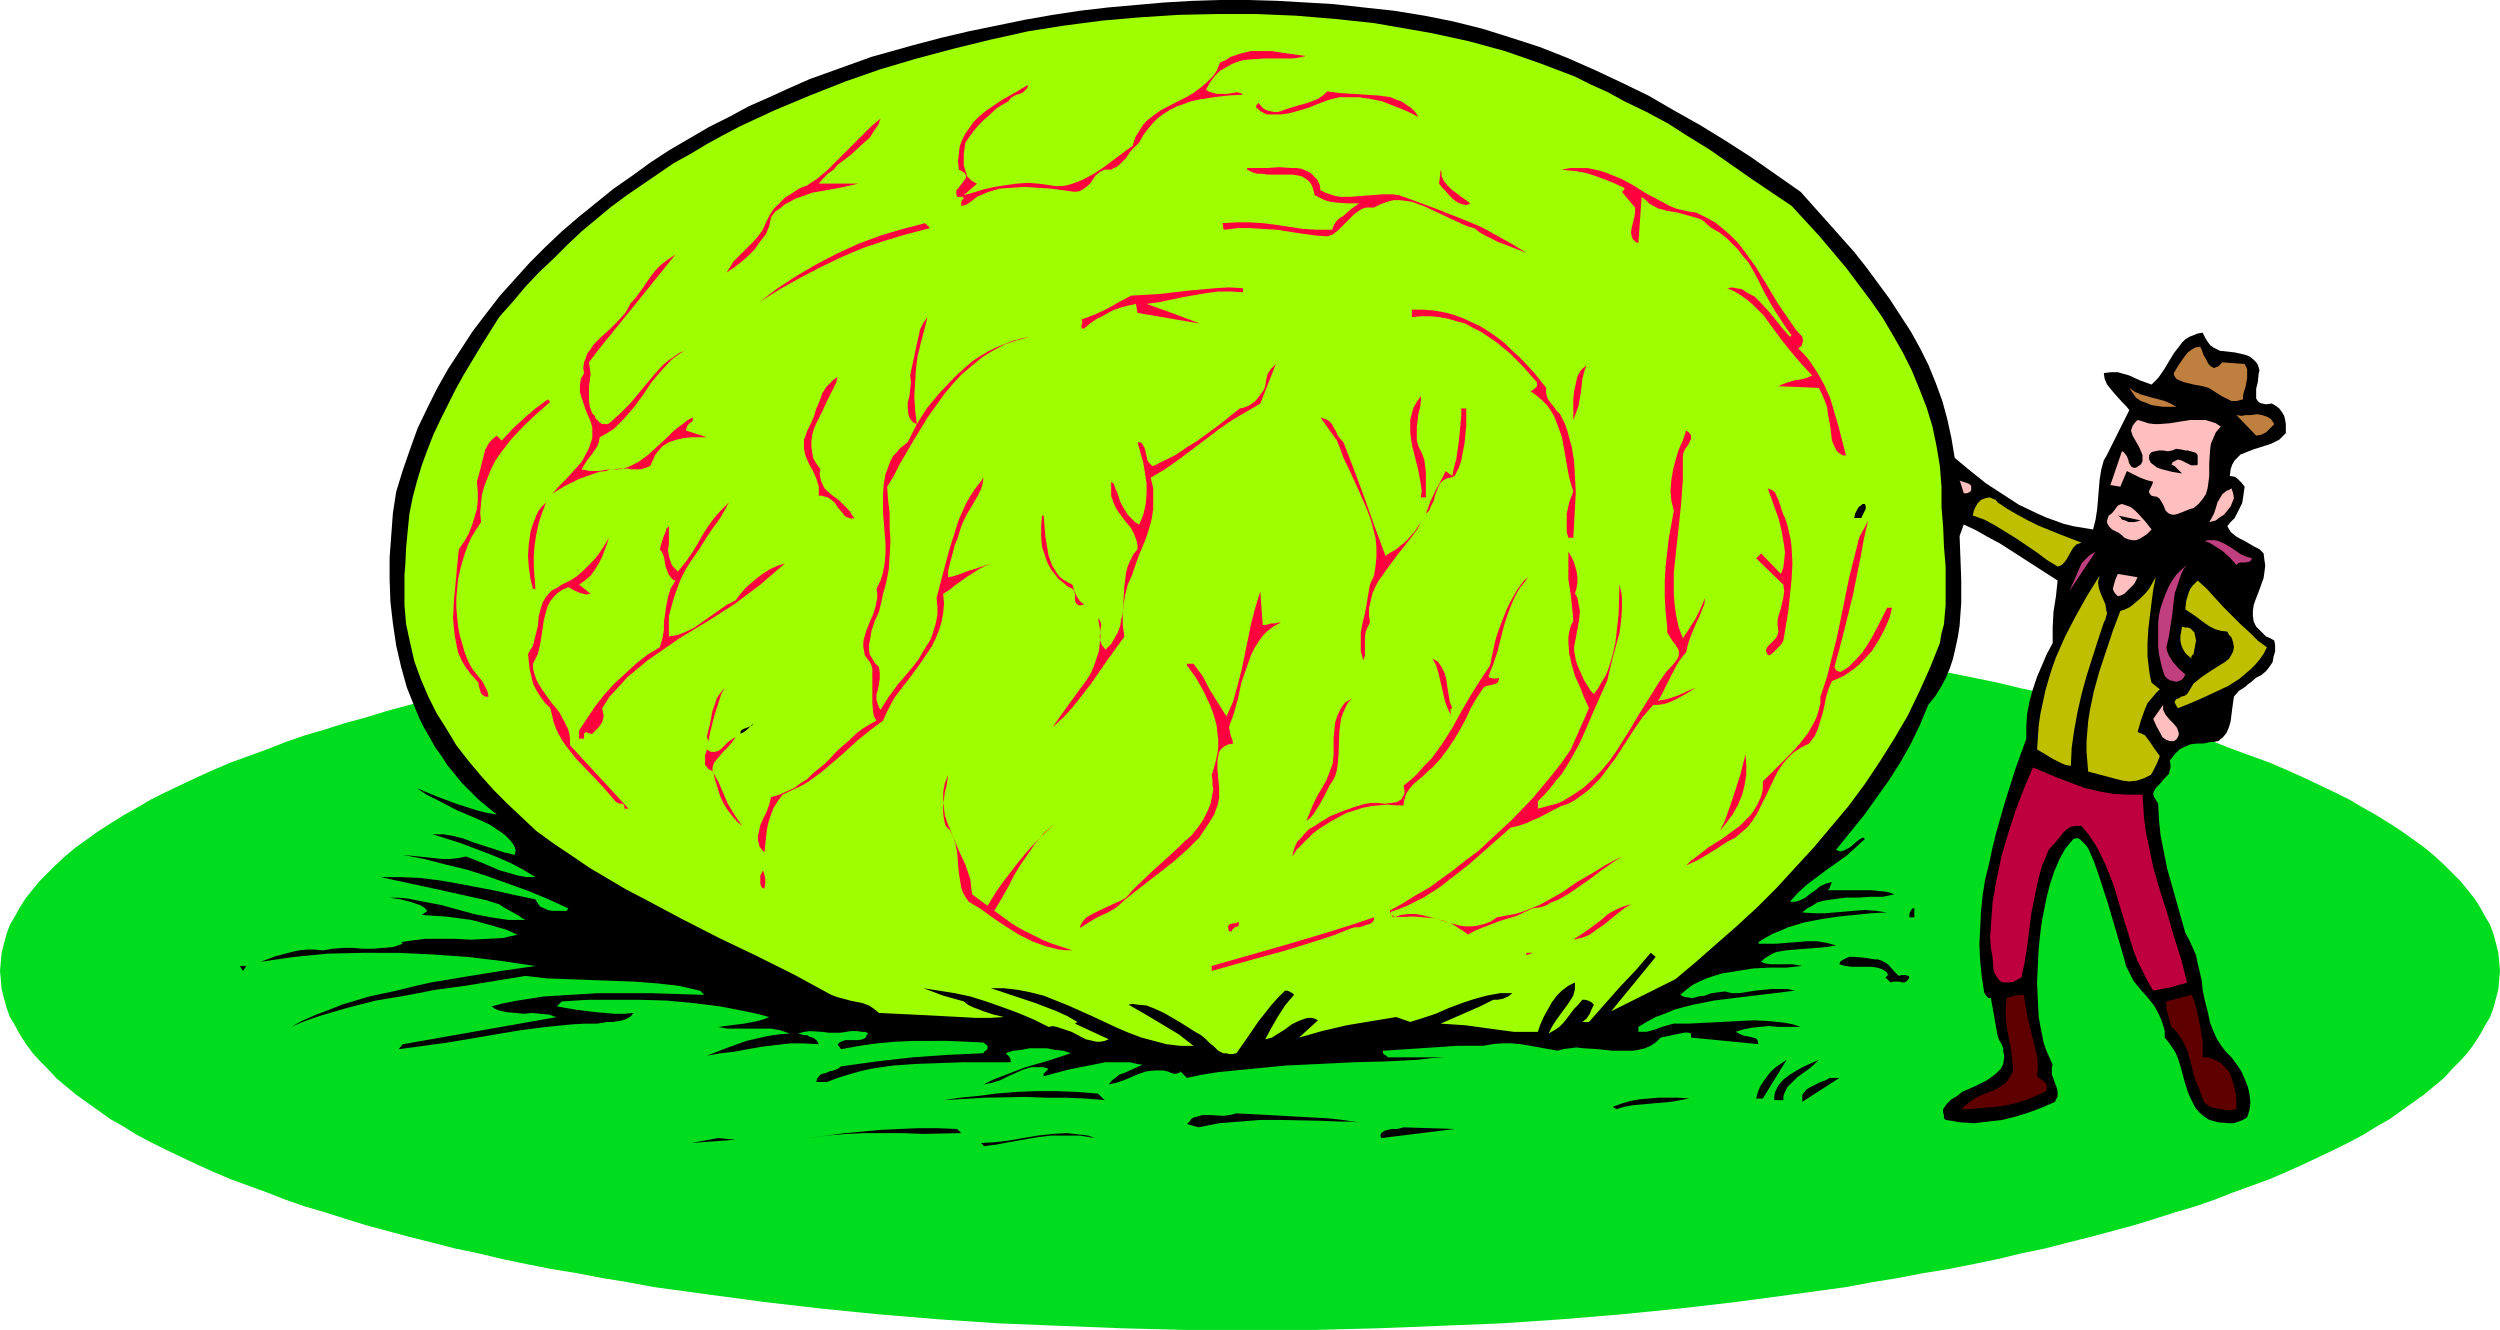 <?xml version="1.0" encoding="UTF-8" standalone="no"?>
<svg
   version="1.0"
   width="129.766mm"
   height="69.032mm"
   id="svg78"
   sodipodi:docname="Alien Egg.wmf"
   xmlns:inkscape="http://www.inkscape.org/namespaces/inkscape"
   xmlns:sodipodi="http://sodipodi.sourceforge.net/DTD/sodipodi-0.dtd"
   xmlns="http://www.w3.org/2000/svg"
   xmlns:svg="http://www.w3.org/2000/svg">
  <sodipodi:namedview
     id="namedview78"
     pagecolor="#ffffff"
     bordercolor="#000000"
     borderopacity="0.25"
     inkscape:showpageshadow="2"
     inkscape:pageopacity="0.0"
     inkscape:pagecheckerboard="0"
     inkscape:deskcolor="#d1d1d1"
     inkscape:document-units="mm" />
  <defs
     id="defs1">
    <pattern
       id="WMFhbasepattern"
       patternUnits="userSpaceOnUse"
       width="6"
       height="6"
       x="0"
       y="0" />
  </defs>
  <path
     style="fill:#00dd1e;fill-opacity:1;fill-rule:evenodd;stroke:none"
     d="m 245.147,260.908 h 12.766 l 12.443,-0.323 12.282,-0.485 11.958,-0.485 11.958,-0.808 11.635,-0.969 11.312,-1.131 11.15,-1.292 10.827,-1.454 10.666,-1.454 5.171,-0.969 5.01,-0.808 5.01,-0.969 5.01,-0.808 4.848,-0.969 4.686,-0.969 4.686,-1.131 4.686,-0.969 4.363,-1.131 4.525,-1.131 4.202,-1.131 4.202,-1.131 4.202,-1.292 4.04,-1.292 3.878,-1.131 3.717,-1.292 3.717,-1.454 3.555,-1.292 3.555,-1.292 3.394,-1.454 3.232,-1.454 3.07,-1.454 3.07,-1.454 2.909,-1.454 2.747,-1.454 2.586,-1.616 2.586,-1.454 2.262,-1.616 2.262,-1.616 2.262,-1.616 1.939,-1.616 1.939,-1.616 1.616,-1.777 1.616,-1.616 1.454,-1.616 1.293,-1.777 1.131,-1.777 0.97,-1.777 0.97,-1.616 0.646,-1.777 0.485,-1.777 0.485,-1.939 0.162,-1.777 0.162,-1.777 -0.162,-1.777 -0.162,-1.777 -0.485,-1.939 -0.485,-1.777 -0.646,-1.777 -0.97,-1.616 -0.97,-1.777 -1.131,-1.777 -1.293,-1.616 -1.454,-1.777 -1.616,-1.616 -1.616,-1.616 -1.939,-1.777 -1.939,-1.616 -2.262,-1.616 -2.262,-1.616 -2.262,-1.454 -2.586,-1.616 -2.586,-1.454 -2.747,-1.616 -2.909,-1.454 -3.07,-1.454 -3.07,-1.454 -3.232,-1.454 -3.394,-1.454 -3.555,-1.292 -3.555,-1.292 -3.717,-1.454 -3.717,-1.292 -3.878,-1.131 -4.04,-1.292 -4.202,-1.131 -4.202,-1.292 -4.202,-1.131 -4.525,-1.131 -4.363,-1.131 -4.686,-0.969 -4.686,-1.131 -4.686,-0.969 -4.848,-0.969 -5.01,-0.808 -5.01,-0.969 -5.01,-0.808 -5.171,-0.969 -10.666,-1.454 -10.827,-1.454 -11.15,-1.292 -11.312,-1.131 -11.635,-0.969 -11.958,-0.808 -11.958,-0.485 -12.282,-0.485 -12.443,-0.323 h -12.766 -12.605 l -12.443,0.323 -12.282,0.485 -11.958,0.485 -11.958,0.808 -11.635,0.969 -11.312,1.131 -11.15,1.292 -10.827,1.454 -10.666,1.454 -5.171,0.969 -5.01,0.808 -5.01,0.969 -5.01,0.808 -4.848,0.969 -4.686,0.969 -4.686,1.131 -4.686,0.969 -4.363,1.131 -4.525,1.131 -4.202,1.131 -4.202,1.292 -4.202,1.131 -4.04,1.292 -3.878,1.131 -3.717,1.292 -3.717,1.454 -3.555,1.292 -3.555,1.292 -3.394,1.454 -3.232,1.454 -3.07,1.454 -3.07,1.454 -2.909,1.454 -2.747,1.616 -2.586,1.454 -2.586,1.616 -2.262,1.454 -2.262,1.616 -2.262,1.616 -1.939,1.616 -1.939,1.777 -1.616,1.616 -1.616,1.616 -1.454,1.777 -1.293,1.616 -1.131,1.777 -0.97,1.777 -0.97,1.616 -0.646,1.777 -0.485,1.777 -0.485,1.939 -0.162,1.777 L 0,190.471 l 0.162,1.777 0.162,1.777 0.485,1.939 0.485,1.777 0.646,1.777 0.97,1.616 0.97,1.777 1.131,1.777 1.293,1.777 1.454,1.616 1.616,1.616 1.616,1.777 1.939,1.616 1.939,1.616 2.262,1.616 2.262,1.616 2.262,1.616 2.586,1.454 2.586,1.616 2.747,1.454 2.909,1.454 3.07,1.454 3.07,1.454 3.232,1.454 3.394,1.454 3.555,1.292 3.555,1.292 3.717,1.454 3.717,1.292 3.878,1.131 4.04,1.292 4.202,1.292 4.202,1.131 4.202,1.131 4.525,1.131 4.363,1.131 4.686,0.969 4.686,1.131 4.686,0.969 4.848,0.969 5.01,0.808 5.01,0.969 5.01,0.808 5.171,0.969 10.666,1.454 10.827,1.454 11.15,1.292 11.312,1.131 11.635,0.969 11.958,0.808 11.958,0.485 12.282,0.485 12.443,0.323 z"
     id="path1" />
  <path
     style="fill:#000000;fill-opacity:1;fill-rule:evenodd;stroke:none"
     d="m 353.257,37.642 5.333,5.977 5.171,5.816 2.424,3.07 2.262,3.07 2.262,3.07 2.101,3.231 2.101,3.231 1.778,3.231 1.616,3.231 1.454,3.554 1.293,3.554 0.97,3.554 0.808,3.716 0.646,3.877 2.909,2.423 3.232,2.585 3.232,2.1 3.232,2.1 3.394,1.616 1.778,0.808 1.778,0.646 1.778,0.646 1.939,0.485 1.939,0.323 1.939,0.323 0.485,-1.939 0.323,-2.1 0.162,-1.939 0.162,-1.939 0.162,-1.939 0.323,-1.939 0.485,-1.777 0.485,-0.808 0.485,-0.969 4.04,-8.078 -0.646,-0.808 -0.808,-0.808 -1.454,-1.616 -0.808,-0.969 -0.646,-0.808 -0.485,-1.131 -0.162,-1.131 1.454,-0.162 h 1.293 l 1.131,0.323 1.131,0.323 2.101,0.969 2.262,0.808 1.293,-1.292 1.131,-1.616 0.97,-1.616 0.97,-1.616 1.131,-1.454 0.485,-0.646 0.646,-0.646 0.808,-0.485 0.808,-0.323 0.808,-0.323 0.97,-0.162 0.485,0.969 0.485,0.808 0.485,0.646 0.646,0.485 0.646,0.323 0.646,0.323 1.454,0.162 1.454,0.162 1.454,0.323 0.646,0.162 0.808,0.323 0.646,0.485 0.646,0.646 0.323,0.485 0.162,0.485 0.162,0.646 -0.162,0.646 -0.162,1.616 -0.323,1.292 v 0.646 0.646 0.646 l 0.323,0.485 0.323,0.323 0.485,0.162 0.808,0.162 1.131,-0.162 0.808,0.485 0.646,0.485 0.485,0.646 0.485,0.808 0.162,0.646 0.162,0.969 v 0.808 0.969 l -0.646,0.646 -0.646,0.646 -1.616,0.808 -3.555,1.131 -1.616,0.646 -0.808,0.323 -0.646,0.646 -0.485,0.485 -0.485,0.808 -0.323,0.969 -0.162,1.292 0.97,0.162 0.646,0.485 0.646,0.646 0.646,0.808 -0.162,1.131 -0.162,1.131 -0.162,0.969 -0.485,0.969 -0.485,0.969 -0.485,0.969 -0.808,0.808 -0.646,0.808 0.646,1.131 0.97,0.808 0.808,0.485 0.97,0.485 1.939,1.131 0.97,0.485 0.808,0.808 0.162,1.292 0.162,1.131 -0.162,1.292 -0.162,1.131 -0.808,2.262 -0.808,2.1 -0.323,0.969 -0.162,1.131 v 0.969 l 0.162,1.131 0.485,0.969 0.97,0.969 0.485,0.485 0.485,0.485 0.808,0.323 0.808,0.485 0.162,0.969 v 1.131 l -0.323,1.131 -0.162,0.969 -0.646,0.969 -0.646,0.808 -0.97,0.808 -0.97,0.485 -1.131,0.969 -0.485,0.323 -0.485,0.485 -1.293,0.808 -0.97,1.131 -0.323,2.262 -0.162,1.292 -0.162,1.292 -0.323,1.131 -0.485,1.131 -0.646,0.808 -0.97,0.808 -0.808,0.162 h -0.646 l -1.454,0.323 h -1.293 l -1.293,0.162 -1.131,0.485 -0.97,0.485 -0.97,0.969 -0.485,0.646 -0.485,0.646 0.162,0.646 v 0.646 l -0.162,0.646 -0.162,0.646 -0.808,0.808 -0.808,0.969 -0.808,0.808 -0.323,0.485 -0.162,0.323 -0.162,0.485 0.162,0.646 0.323,0.485 0.485,0.808 0.162,3.231 0.323,3.07 0.646,3.231 0.646,3.231 1.778,6.301 1.778,6.301 0.808,1.454 0.646,1.454 0.646,1.454 0.323,1.616 0.808,3.393 0.162,1.777 0.323,1.616 0.808,3.231 0.323,1.616 0.646,1.616 0.646,1.454 0.808,1.292 0.97,1.292 1.131,1.131 0.97,1.292 0.97,1.454 0.646,1.454 0.646,1.616 0.323,1.454 0.162,1.616 -0.162,1.454 -0.485,1.454 -0.808,0.485 -0.808,0.323 -0.97,0.323 h -0.97 l -2.101,-0.162 -1.778,-0.485 -0.97,-0.646 -0.97,-0.808 -0.808,-0.969 -0.485,-0.969 -0.485,-0.969 -0.485,-1.131 -0.646,-2.1 -0.646,-2.423 -0.646,-2.1 -0.485,-1.131 -0.646,-0.969 -0.646,-0.969 -0.808,-0.969 v -1.292 l -0.323,-1.131 -0.323,-0.969 -0.485,-1.131 -0.97,-1.777 -1.293,-1.616 -1.454,-1.616 -1.293,-1.616 -0.485,-0.969 -0.485,-0.969 -0.485,-0.969 -0.323,-1.292 -1.616,-5.493 -1.616,-5.493 -1.778,-5.493 -0.97,-2.746 -1.131,-2.585 -0.485,-0.646 -0.808,-0.808 -0.162,-0.162 -0.485,-0.323 h -0.485 l -0.485,0.162 -0.808,0.969 -0.808,0.969 -1.131,2.1 -0.97,2.262 -0.808,2.423 -0.646,2.423 -0.485,2.423 -0.485,2.423 -0.323,2.423 -0.323,3.07 -0.162,3.231 -0.162,3.393 0.162,3.554 0.162,3.231 0.323,1.777 0.323,1.616 0.323,1.616 0.485,1.454 0.646,1.454 0.646,1.454 -0.162,0.485 v 0.646 0.808 l 0.323,0.808 0.323,0.969 0.323,0.808 0.162,0.808 v 0.969 l -0.323,0.485 -0.162,0.485 -2.586,1.131 -2.586,0.969 -2.586,0.808 -2.586,0.646 -2.747,0.323 -2.747,0.323 -2.747,-0.162 -2.909,-0.485 -0.323,-0.323 v -0.646 l -0.162,-0.485 v -0.646 l 0.646,-0.969 0.97,-0.969 1.131,-0.646 0.97,-0.808 2.586,-1.131 2.262,-1.131 1.131,-0.808 0.808,-0.646 0.808,-0.808 0.485,-0.969 0.162,-1.131 v -0.646 l -0.162,-0.646 v -0.646 l -0.323,-0.808 -0.485,-0.808 -0.323,-0.969 -1.293,-7.27 h -0.485 l -0.323,-0.323 -0.485,-0.646 -0.485,-3.07 -0.323,-3.231 -0.162,-3.231 0.162,-3.231 0.162,-3.231 0.323,-3.231 0.485,-3.07 0.808,-3.231 0.646,-3.07 0.808,-3.231 1.778,-6.139 1.939,-6.139 2.101,-5.816 v -2.423 l 0.162,-2.423 0.485,-2.585 0.646,-2.262 0.808,-2.423 0.97,-2.262 0.97,-2.262 1.131,-2.1 v -1.616 -1.454 l 0.162,-3.07 0.485,-3.07 0.323,-3.07 -4.525,-2.908 -4.525,-2.908 -2.262,-1.454 -2.424,-1.292 -2.262,-1.292 -2.424,-1.131 -0.808,2.262 0.162,4.2 0.162,4.362 v 4.523 l -0.162,2.262 -0.162,2.262 -0.323,2.1 -0.485,2.262 -0.485,2.1 -0.646,1.939 -0.808,1.939 -0.97,1.777 -1.131,1.777 -1.293,1.616 -1.616,3.877 -1.778,3.716 -2.101,3.716 -2.262,3.554 -2.424,3.393 -2.424,3.393 -5.494,6.785 0.808,0.323 0.646,-0.162 0.646,-0.323 0.646,-0.323 1.293,-1.131 0.646,-0.485 0.646,-0.323 0.323,0.323 -1.778,1.616 -1.778,1.616 -3.878,2.746 -3.878,2.908 -1.778,1.616 -1.616,1.777 h 0.485 0.646 l 0.97,-0.323 0.97,-0.485 0.97,-0.808 0.97,-0.646 0.97,-0.808 1.131,-0.485 1.131,-0.323 -0.323,0.808 -0.162,0.485 -0.323,0.323 h 1.616 1.454 1.778 3.555 l 1.616,0.162 1.616,0.162 1.454,0.485 -2.262,0.485 h -2.424 l -2.424,0.162 h -2.424 l -2.424,0.323 -1.131,0.162 -0.97,0.162 -1.131,0.323 -0.97,0.646 -0.97,0.485 -0.97,0.808 2.262,0.162 h 2.262 l 3.878,-0.323 1.778,-0.162 2.101,-0.162 2.101,0.162 1.131,0.162 1.131,0.162 -3.07,0.162 -1.616,0.162 -1.616,0.162 -3.232,0.323 -3.232,0.485 -3.394,0.646 -3.232,0.969 -1.454,0.646 -1.616,0.646 -1.454,0.808 -1.293,0.808 v 0.323 h 1.778 1.778 l 1.939,-0.162 2.101,-0.162 1.939,-0.162 h 1.939 l 1.939,0.323 1.778,0.485 -1.778,0.323 -1.778,0.162 -2.101,0.162 -2.101,0.162 -1.939,0.162 -1.939,0.323 -0.808,0.323 -0.808,0.485 -0.808,0.485 -0.646,0.646 0.808,0.323 1.131,0.162 h 2.101 2.101 l 0.97,0.162 0.97,0.162 -3.07,0.323 h -3.232 l -3.232,0.162 -3.07,0.485 -3.07,0.485 -1.616,0.485 -1.454,0.485 -1.454,0.646 -1.293,0.646 -1.293,0.969 -1.131,0.969 0.485,0.323 0.646,0.162 1.293,0.162 1.131,-0.323 1.293,-0.162 1.293,-0.485 1.293,-0.162 1.293,-0.162 0.646,0.162 0.646,0.162 h 1.616 l 3.07,-0.485 1.616,-0.162 1.616,-0.162 h 1.616 1.454 l 1.454,0.323 -3.878,0.485 -4.04,0.485 -4.04,0.485 -3.878,0.485 -4.04,0.808 -1.939,0.485 -1.778,0.485 -1.939,0.808 -1.778,0.646 -1.778,0.969 -1.616,0.969 v 0.969 h 0.808 0.808 l 1.778,-0.485 0.808,-0.323 0.97,-0.323 1.778,-0.485 h 3.07 l 6.302,-0.323 3.232,-0.162 3.07,-0.162 3.07,0.162 3.07,0.323 1.616,0.323 1.454,0.485 h -1.293 -1.454 -1.778 l -1.616,-0.162 -1.778,0.162 -1.616,0.162 -1.616,0.323 -1.616,0.485 0.646,0.323 0.646,0.323 0.646,0.162 0.808,0.162 0.646,0.162 0.646,0.162 0.323,0.485 v 0.323 l 0.162,0.323 -13.251,-1.292 v -0.808 l -0.646,-0.162 h -0.646 l -1.616,0.323 -1.454,0.323 -1.616,0.323 -0.97,0.969 -0.97,0.646 -1.131,0.485 -1.293,0.323 -1.131,0.162 h -1.454 -2.586 l -2.909,-0.323 -2.747,-0.162 -1.293,-0.162 -1.293,0.162 -1.293,0.162 -1.131,0.323 -3.555,-0.646 -3.717,-0.646 -1.939,-0.162 h -1.778 l -1.778,0.162 -1.778,0.323 h -5.01 l -4.848,0.323 -4.848,0.323 -5.01,0.323 v 0.485 l 0.323,0.323 0.323,0.162 0.323,0.323 h 11.312 l -2.747,0.162 -2.747,0.323 -3.07,0.162 -3.07,0.162 -6.302,0.162 -6.626,0.323 -6.787,0.323 -6.626,0.646 -6.626,0.646 -3.07,0.485 -3.07,0.646 -1.293,-1.292 -0.162,0.323 h -0.162 l -0.485,0.162 h -0.485 l -0.485,-0.162 -0.808,-0.323 -0.808,-0.162 h -0.808 -0.808 l -1.616,0.162 -1.454,0.485 -3.07,1.292 -1.454,0.485 -1.454,0.323 0.646,-0.808 0.646,-0.485 0.808,-0.646 0.97,-0.323 1.778,-0.808 1.778,-0.808 -1.131,-0.162 -1.293,-0.323 h -2.424 -2.424 l -2.424,0.485 -2.424,0.485 -2.424,0.485 -4.848,1.292 v -0.485 l 0.323,-0.323 0.323,-0.323 0.323,-0.323 -0.97,-0.323 h -0.808 -0.808 -0.808 l -1.616,0.485 -1.454,0.646 -1.454,0.646 -1.616,0.808 -1.616,0.485 -1.616,0.323 1.939,-0.969 2.101,-0.808 4.202,-1.616 4.525,-1.292 4.363,-1.454 -1.454,-0.485 -1.616,-0.162 -1.616,-0.323 h -1.616 -1.778 l -1.616,0.323 -1.616,0.162 -1.454,0.485 0.485,0.485 0.323,0.323 0.162,0.485 v 0.162 0.323 h -9.373 l -4.525,0.162 -4.686,0.162 -4.525,0.323 -2.262,0.323 -2.101,0.323 -2.101,0.485 -2.262,0.646 -2.101,0.646 -2.101,0.808 h -2.101 l 0.162,-0.646 0.485,-0.646 0.485,-0.323 0.808,-0.162 0.646,-0.323 0.808,-0.162 0.808,-0.323 0.646,-0.485 6.949,-0.969 7.11,-0.808 6.949,-0.485 3.555,-0.162 3.394,-0.162 0.162,-0.323 0.485,-0.323 0.162,-0.323 v -0.485 l -0.808,-0.646 -3.555,-0.162 -3.555,-0.162 H 178.891 l -3.394,0.162 -3.555,0.323 -3.394,0.485 -3.555,0.646 -0.323,-0.485 -0.162,-0.162 -0.162,-0.323 0.323,-0.323 0.323,-0.162 0.808,-0.323 h 0.808 0.808 0.97 l 0.808,-0.162 0.323,-0.162 0.323,-0.162 0.162,-0.485 0.323,-0.323 -0.485,-0.323 h -0.646 l -1.131,-0.162 h -1.131 l -0.97,0.162 -1.131,0.162 h -0.97 -0.646 -0.646 l -1.131,-0.162 -2.586,-0.162 -1.131,0.162 -1.131,0.323 1.131,0.323 h 0.646 l 0.485,0.323 0.646,0.162 0.485,0.323 0.323,0.323 0.323,0.646 -2.909,-0.162 h -2.747 l -2.747,0.323 -2.747,0.323 -2.747,0.485 -2.586,0.485 -2.747,0.323 -2.747,0.485 3.717,-1.454 4.04,-1.454 2.101,-0.485 2.101,-0.485 2.101,-0.323 2.262,-0.162 -1.939,-0.646 -1.778,-0.323 h -1.778 -1.778 -3.394 -1.616 l -1.778,-0.323 2.424,-0.323 2.586,-0.323 2.586,-0.485 1.131,-0.323 1.293,-0.485 -2.424,-0.646 -2.262,-0.485 -5.01,-0.969 -5.171,-0.646 -5.171,-0.485 -5.171,-0.162 h -5.333 -5.01 l -5.171,0.323 -0.97,0.969 3.717,0.646 3.878,0.485 3.717,0.323 h 1.939 l 1.778,-0.162 -0.485,0.646 -0.808,0.485 -0.808,0.323 -0.97,0.162 -0.97,0.162 h -0.646 -0.485 l -0.97,0.162 -0.97,0.162 h -2.586 l -2.586,0.162 -4.848,0.485 -5.01,0.646 -4.848,0.808 -4.686,0.808 -4.848,0.808 -4.686,0.646 -4.848,0.646 0.808,-0.969 30.219,-5.331 -0.646,-0.162 -0.808,-0.323 -1.778,-0.162 -1.616,-0.162 -1.616,0.162 -1.616,-0.162 -1.778,-0.162 -1.454,-0.323 -0.808,-0.323 -0.646,-0.485 2.424,-0.646 2.586,-0.485 5.171,-0.808 5.171,-0.323 5.333,-0.323 h 5.333 5.333 l 5.171,0.162 5.171,0.162 -0.808,-0.808 -2.101,-0.485 -2.101,-0.485 -4.363,-0.485 -4.202,-0.323 -4.363,-0.162 -8.565,-0.323 -4.363,-0.162 -4.202,-0.485 -11.797,1.939 -5.979,0.808 -5.818,1.131 -5.818,0.969 -5.656,1.454 -2.747,0.808 -2.747,0.808 -2.747,0.969 -2.747,1.131 2.424,-1.292 2.586,-1.131 2.586,-0.969 2.424,-0.969 5.333,-1.616 5.333,-1.131 3.232,-0.808 3.555,-0.808 6.787,-1.131 6.949,-1.131 3.394,-0.485 3.394,-0.485 -6.464,-0.969 -6.787,-0.808 -6.787,-0.485 -6.787,-0.323 H 71.266 l -6.949,0.162 -6.626,0.646 -3.394,0.485 -3.232,0.485 3.07,-1.131 3.07,-0.808 1.454,-0.323 1.616,-0.162 h 1.454 l 1.616,0.162 1.939,-0.323 2.101,-0.162 h 1.939 l 1.939,0.162 h 1.939 l 1.939,-0.162 1.939,-0.162 1.939,-0.646 -0.323,-0.323 0.97,-0.162 1.131,-0.162 1.293,-0.162 1.293,-0.162 h 2.909 3.07 l 3.07,0.162 3.232,-0.162 3.07,-0.162 1.293,-0.323 1.454,-0.323 -2.101,-0.969 -2.262,-0.646 -2.262,-0.646 -2.424,-0.646 -2.424,-0.323 -2.424,-0.323 -2.424,-0.162 -2.424,-0.162 1.131,-0.808 -0.646,-0.646 -0.808,-0.485 -0.97,-0.323 -0.97,-0.323 -1.939,-0.485 -2.101,-0.323 h 1.778 l 1.778,0.162 3.232,0.646 3.394,0.646 6.464,1.777 3.394,0.646 3.232,0.485 h 1.778 1.616 l -0.646,-0.323 -0.646,-0.485 -1.454,-0.808 -1.454,-0.808 -0.485,-0.323 -0.485,-0.323 -2.586,-0.808 -2.909,-0.646 -5.818,-1.292 -5.979,-1.292 -5.979,-1.292 h 3.878 l 3.878,0.162 3.878,0.485 3.717,0.646 7.595,1.454 3.555,0.808 3.878,0.808 0.485,0.808 0.485,0.646 0.808,0.323 0.646,0.323 0.97,0.162 h 0.808 1.939 l 0.323,-0.485 -3.878,-1.777 -3.878,-1.616 -4.04,-1.454 -4.04,-1.454 -4.04,-1.292 -4.04,-0.969 -4.363,-1.131 -4.202,-0.808 3.07,0.323 1.616,0.162 1.616,0.162 1.454,0.162 H 88.395 l 1.454,-0.162 1.616,-0.323 3.232,1.292 3.394,1.454 1.778,0.485 1.616,0.485 1.778,0.323 h 1.778 l -2.424,-1.454 -2.424,-1.292 -2.586,-1.131 -2.424,-0.969 -5.171,-1.939 -5.171,-1.616 h 2.101 l 1.939,0.323 1.939,0.485 2.101,0.808 4.04,1.292 1.939,0.646 2.101,0.485 0.162,-0.808 -0.162,-0.646 -0.323,-0.646 -0.485,-0.646 -1.131,-1.131 -0.646,-0.485 -0.485,-0.323 -1.939,-1.292 -2.101,-0.969 -4.202,-1.777 -4.04,-2.1 -1.939,-0.969 -1.939,-1.292 1.939,0.808 1.939,0.808 3.878,1.454 4.04,1.292 1.939,0.485 1.939,0.323 -1.778,-1.454 -1.778,-1.454 -1.616,-1.616 -1.616,-1.616 -1.454,-1.777 -1.454,-1.777 -1.131,-1.777 -1.293,-1.777 -0.97,-1.777 -1.131,-1.939 -0.97,-1.939 -0.808,-1.939 -1.616,-4.039 -1.131,-4.039 -0.97,-4.2 -0.646,-4.362 -0.485,-4.2 -0.162,-4.362 v -4.362 l 0.323,-4.362 0.323,-4.362 0.646,-4.2 1.293,-4.2 1.454,-4.2 1.454,-4.039 1.939,-4.039 1.939,-3.877 2.101,-3.716 2.424,-3.716 2.424,-3.716 2.586,-3.393 2.747,-3.554 2.909,-3.231 2.909,-3.231 3.07,-3.07 3.232,-3.07 3.394,-2.908 3.394,-2.746 3.394,-2.746 3.717,-2.585 3.555,-2.585 3.717,-2.423 3.878,-2.262 3.878,-2.262 3.878,-1.939 3.878,-2.1 4.04,-1.777 3.878,-1.777 4.04,-1.777 4.04,-1.454 4.04,-1.454 4.04,-1.454 4.04,-1.131 4.04,-1.131 5.494,-1.454 5.494,-1.292 5.494,-1.131 5.494,-1.131 5.494,-0.969 5.333,-0.808 5.494,-0.646 5.494,-0.485 5.494,-0.485 5.494,-0.323 L 239.329,0 h 5.656 l 5.494,0.162 5.656,0.323 5.494,0.323 5.818,0.646 5.979,0.646 5.979,0.969 5.656,1.131 5.818,1.454 5.656,1.777 5.494,1.777 5.333,2.1 5.494,2.423 5.171,2.423 5.333,2.585 5.01,2.908 5.171,2.908 5.01,3.07 5.01,3.231 4.848,3.393 z"
     id="path2" />
  <path
     style="fill:#9eff00;fill-opacity:1;fill-rule:evenodd;stroke:none"
     d="m 318.675,19.871 4.363,2.1 4.202,2.262 4.04,2.585 4.202,2.585 8.08,5.654 7.918,5.331 5.494,5.977 2.586,3.07 2.586,3.07 2.424,3.231 2.424,3.231 2.262,3.231 2.101,3.554 1.939,3.393 1.778,3.554 1.454,3.554 1.454,3.716 1.131,3.716 0.808,3.877 0.646,3.877 0.323,4.039 v 4.039 l 0.323,3.877 0.162,3.877 0.323,3.877 v 3.877 3.716 l -0.162,1.777 -0.162,1.939 -0.485,1.777 -0.323,1.939 -1.939,4.847 -2.101,4.685 -2.262,4.685 -2.747,4.685 -2.747,4.362 -2.909,4.362 -3.232,4.362 -3.394,4.039 -3.394,4.039 -3.717,4.039 -3.555,3.877 -3.878,3.877 -4.04,3.716 -3.878,3.393 -4.04,3.554 -4.04,3.393 -12.605,6.301 8.726,-10.662 -0.97,-0.808 -2.909,3.393 -3.07,3.231 -6.141,6.947 h -1.293 l 0.808,-0.646 0.646,-0.969 0.323,-0.808 0.485,-0.969 -0.485,-0.485 -0.646,-0.323 -0.646,-0.162 h -0.485 l -0.808,0.969 -0.808,0.808 -1.454,1.939 -0.646,0.808 -0.808,0.808 -0.97,0.646 -1.131,0.646 0.646,-1.292 0.808,-1.292 1.778,-2.423 0.808,-1.131 0.808,-1.292 0.323,-1.292 v -0.646 -0.646 l -1.293,0.646 -1.293,0.969 -0.97,0.969 -0.97,1.292 -0.808,1.454 -0.808,1.454 -0.646,1.454 -0.485,1.454 h -2.424 -2.262 l -4.848,-0.646 -4.686,-0.646 -2.424,-0.162 -2.424,-0.162 2.586,-1.131 2.586,-1.131 2.586,-1.131 2.586,-1.292 h 0.808 l 0.97,-0.162 1.131,-0.485 0.808,-0.646 h -1.131 -1.293 l -2.586,0.485 -2.424,0.646 -2.424,0.808 -2.586,0.969 -2.586,1.131 -2.424,0.808 -2.586,0.808 -2.747,-0.969 -4.848,0.808 -4.848,0.808 -4.848,1.131 -2.262,0.646 -2.262,0.646 3.717,-3.393 -0.646,-0.323 -0.646,-0.162 h -0.646 l -0.646,0.162 -1.293,0.485 -1.293,0.646 -1.293,0.969 -1.293,0.808 -1.293,0.808 -1.293,0.323 1.131,-2.1 1.293,-2.262 1.454,-2.262 0.808,-0.969 0.97,-1.131 -0.323,-0.323 -0.97,-0.485 h -0.485 l -1.454,1.454 -1.293,1.454 -2.424,3.07 -2.101,3.07 -2.262,3.231 -0.808,0.162 h -0.646 l -0.485,-0.162 h -0.646 l -0.97,-0.485 -0.808,-0.808 -0.808,-0.646 -0.808,-0.808 -0.97,-0.808 -1.131,-0.646 -3.07,-1.939 -3.07,-1.777 -1.778,-0.808 -1.616,-0.646 -1.778,-0.162 -0.97,-0.162 -0.808,0.162 3.394,1.939 3.232,1.939 3.232,1.939 1.454,1.131 1.454,1.131 h -2.586 l -2.747,-0.323 -2.424,-0.646 -2.424,-0.646 -2.586,-0.969 -2.262,-0.969 -4.848,-2.262 -4.686,-2.1 -2.424,-0.969 -2.424,-0.969 -2.586,-0.646 -2.424,-0.485 -2.747,-0.323 h -2.586 l 4.363,1.454 4.363,1.454 2.101,0.808 2.101,0.808 2.101,0.969 1.939,1.131 -0.485,0.323 6.626,3.07 -0.808,0.323 -0.808,0.162 h -0.808 l -0.646,-0.162 -1.454,-0.323 -2.747,-1.454 -1.454,-0.485 -1.454,-0.485 -0.808,-0.162 -0.808,0.162 -2.909,-1.454 -3.07,-1.292 -3.07,-1.131 -3.232,-1.131 -3.07,-0.969 -3.07,-0.646 -3.07,-0.485 -3.07,-0.485 3.878,1.454 4.04,1.131 0.808,0.646 0.97,0.485 2.101,0.808 1.939,0.646 2.101,0.485 -2.747,0.162 h -2.909 l -2.909,-0.162 -3.07,-0.162 -6.302,-0.323 -6.626,-0.323 -0.97,-0.808 -0.97,-0.646 -1.293,-0.485 -2.424,-0.485 -1.131,-0.323 -1.293,-0.323 -1.293,-0.485 -7.11,-3.877 -7.434,-3.716 -7.434,-3.554 -7.272,-3.716 -7.272,-3.877 -3.717,-1.939 -3.555,-2.1 -3.555,-2.1 -3.555,-2.423 -3.394,-2.262 -3.555,-2.585 -2.909,-2.746 -2.747,-2.585 -2.747,-2.746 -2.586,-2.908 -2.424,-2.908 -2.262,-2.908 -1.939,-3.231 -1.939,-3.07 -1.616,-3.231 -1.454,-3.393 -1.293,-3.554 -0.808,-3.554 -0.808,-3.716 -0.323,-3.716 v -3.877 -2.1 l 0.162,-1.939 0.162,-3.393 0.323,-3.393 0.323,-3.231 0.646,-3.231 0.808,-3.07 0.97,-3.231 1.131,-3.07 1.131,-2.908 1.454,-3.07 1.454,-2.908 1.454,-2.908 1.616,-2.908 3.394,-5.654 3.555,-5.654 2.586,-2.908 2.586,-3.07 2.586,-2.746 2.909,-2.746 2.747,-2.746 2.747,-2.585 2.909,-2.423 2.909,-2.423 3.07,-2.262 6.141,-4.2 3.07,-2.1 3.232,-1.777 3.232,-1.939 3.232,-1.777 3.394,-1.777 6.626,-3.07 6.949,-2.908 6.949,-2.746 6.949,-2.423 7.11,-2.1 7.272,-1.939 7.272,-1.777 7.272,-1.616 7.11,-1.131 7.434,-0.969 7.434,-0.646 7.595,-0.485 7.595,-0.162 h 7.595 l 7.757,0.323 7.757,0.646 7.595,0.808 7.434,1.292 3.717,0.646 3.717,0.808 3.717,0.808 3.555,0.969 3.555,0.969 6.949,2.423 3.394,1.292 3.394,1.292 3.232,1.616 3.232,1.454 z"
     id="path3" />
  <path
     style="fill:#bf7f3f;fill-opacity:1;fill-rule:evenodd;stroke:none"
     d="m 435.996,71.083 4.363,0.323 0.485,0.969 v 0.808 0.969 l -0.162,0.969 -0.162,0.808 -0.323,0.969 -0.162,0.808 v 0.646 l -0.646,0.162 -0.646,0.162 h -0.485 -0.485 l -0.97,-0.485 -0.97,-0.485 -1.778,-1.131 -0.808,-0.485 -1.131,-0.323 -1.778,-0.323 -1.939,-0.485 -0.808,-0.323 -0.646,-0.323 -0.323,-0.485 -0.162,-0.323 v -0.323 l 0.97,-1.616 1.131,-1.616 0.646,-0.808 0.646,-0.485 0.808,-0.485 0.97,-0.162 0.323,0.646 0.323,0.969 0.485,0.808 0.485,0.969 0.485,0.485 0.323,0.162 0.323,0.162 0.323,-0.162 0.485,-0.162 0.323,-0.323 z"
     id="path4" />
  <path
     style="fill:#bf7f3f;fill-opacity:1;fill-rule:evenodd;stroke:none"
     d="m 426.947,79.807 h -0.646 -0.97 -0.97 l -1.131,-0.162 -1.131,-0.162 -1.131,-0.485 -0.97,-0.323 -0.97,-0.646 -1.293,-1.939 1.131,0.808 1.131,0.485 2.262,0.646 2.424,0.646 1.131,0.485 z"
     id="path5" />
  <path
     style="fill:#000000;fill-opacity:1;fill-rule:evenodd;stroke:none"
     d="m 139.622,79.807 -1.778,1.292 z"
     id="path6" />
  <path
     style="fill:#bf7f3f;fill-opacity:1;fill-rule:evenodd;stroke:none"
     d="m 446.177,83.2 -0.808,0.808 -0.808,0.808 -0.97,0.485 -0.97,0.162 -3.878,-4.039 0.97,0.162 0.97,-0.162 h 0.97 l 1.131,-0.162 0.97,0.162 0.97,0.323 0.323,0.162 0.485,0.323 0.323,0.485 z"
     id="path7" />
  <path
     style="fill:#ffbfbf;fill-opacity:1;fill-rule:evenodd;stroke:none"
     d="m 435.673,83.684 -0.97,1.131 -0.485,1.131 -0.485,1.131 -0.162,1.292 -0.162,2.585 v 2.423 l -0.162,1.292 -0.162,1.131 -0.323,1.131 -0.646,0.969 -0.808,0.969 -0.97,0.808 -0.646,0.162 -0.808,0.323 -0.808,0.323 -0.808,0.323 -0.646,0.162 h -0.485 l -0.485,-0.162 -0.323,-0.162 -0.485,-0.485 -0.323,-0.808 -0.162,-0.323 -0.162,-0.323 -0.485,-0.808 -0.162,-0.162 -0.485,-0.323 h -0.323 l -0.646,-0.162 -0.323,-0.323 -0.162,-0.323 v -0.323 l 0.162,-0.323 0.162,-0.323 0.162,-0.323 0.323,-0.808 -1.293,-0.323 -1.293,-0.485 -1.293,-0.646 -1.293,-0.646 -1.293,3.07 -1.939,-0.323 2.262,-6.624 0.323,0.162 0.162,0.162 0.485,0.646 0.323,0.808 v 0.162 l 0.162,0.485 0.323,0.485 0.162,0.162 0.323,0.162 h 0.323 0.162 l 0.485,-0.323 0.485,-0.323 0.323,-0.646 v -0.485 -0.646 l -0.162,-0.485 -0.485,-1.131 -0.646,-1.131 -0.646,-1.131 -0.162,-0.485 -0.162,-0.485 0.162,-0.485 0.162,-0.485 0.485,-0.646 0.485,-0.485 1.131,0.323 0.97,0.323 1.131,0.162 h 0.97 l 2.101,-0.162 4.04,-0.646 h 1.939 0.97 l 1.131,0.323 0.97,0.323 z"
     id="path8" />
  <path
     style="fill:#000000;fill-opacity:1;fill-rule:evenodd;stroke:none"
     d="m 431.148,89.339 v 1.777 l -0.162,0.162 h -0.485 -0.646 l -0.646,-0.323 -0.646,-0.323 -0.646,-0.323 -0.646,-0.162 -0.323,0.162 -0.323,0.162 -0.323,0.162 -0.323,0.485 0.646,0.323 0.485,0.485 0.97,0.969 -1.939,-0.323 -1.939,-0.485 -0.97,-0.323 -0.646,-0.485 -0.646,-0.485 -0.323,-0.646 v -0.485 -0.323 l 0.162,-0.323 0.323,-0.323 0.646,-0.162 0.808,-0.162 h 0.808 l 0.97,0.162 0.808,-0.162 0.808,-0.323 1.131,0.162 0.646,0.162 h 0.485 l 1.131,0.323 0.485,0.162 z"
     id="path9" />
  <path
     style="fill:#ffbfbf;fill-opacity:1;fill-rule:evenodd;stroke:none"
     d="m 386.547,96.447 -0.323,0.162 -0.323,0.162 h -0.323 -0.323 l -0.808,-2.585 0.162,0.162 0.485,0.162 0.97,0.323 0.323,0.162 0.323,0.323 v 0.485 0.323 z"
     id="path10" />
  <path
     style="fill:#ffbfbf;fill-opacity:1;fill-rule:evenodd;stroke:none"
     d="m 437.774,95.801 0.323,0.969 0.162,0.969 -0.323,0.808 -0.323,0.808 -0.646,0.808 -0.646,0.808 -0.808,0.485 -0.808,0.646 -1.293,0.323 0.485,-0.808 0.485,-0.969 0.323,-0.969 0.323,-1.131 0.485,-0.808 0.485,-0.808 0.808,-0.646 0.485,-0.162 z"
     id="path11" />
  <path
     style="fill:#bfbf00;fill-opacity:1;fill-rule:evenodd;stroke:none"
     d="m 408.363,106.463 -0.485,0.162 -0.485,0.162 -0.646,0.646 -0.485,0.808 -0.808,1.454 -0.485,0.646 -0.485,0.485 -0.323,0.162 -0.485,0.162 -2.101,-1.292 -1.939,-1.454 -4.04,-2.746 -2.101,-1.292 -2.101,-1.292 -2.101,-1.131 -2.262,-0.808 0.162,-0.808 0.323,-0.808 0.485,-0.808 0.646,-0.646 0.808,-0.323 0.808,-0.162 0.485,0.162 0.323,0.162 0.485,0.162 0.323,0.485 1.939,1.292 1.939,1.131 2.101,1.131 1.939,0.969 4.363,1.777 z"
     id="path12" />
  <path
     style="fill:#000000;fill-opacity:1;fill-rule:evenodd;stroke:none"
     d="m 365.862,98.87 0.162,0.485 v 0.485 l -0.323,0.646 -0.323,0.646 -0.162,0.323 v 0.162 h -1.454 l 0.162,-0.808 0.485,-0.969 0.323,-0.485 0.323,-0.162 0.323,-0.323 z"
     id="path13" />
  <path
     style="fill:#ffbfbf;fill-opacity:1;fill-rule:evenodd;stroke:none"
     d="m 422.099,103.878 -0.485,0.485 -0.485,0.485 -1.293,0.808 -0.808,0.323 h -0.646 l -0.808,-0.162 -0.808,-0.323 -0.485,-0.485 -0.646,-0.485 -0.646,-0.323 -0.646,-0.323 -0.485,-0.485 -0.323,-0.485 -0.162,-0.323 v -0.485 l 0.162,-0.485 0.162,-0.485 0.485,-0.323 0.323,-0.323 0.485,-0.646 0.485,-0.646 0.323,-0.162 0.485,-0.162 0.97,0.323 0.808,0.323 0.808,0.646 0.646,0.646 1.454,1.616 z"
     id="path14" />
  <path
     style="fill:#000000;fill-opacity:1;fill-rule:evenodd;stroke:none"
     d="m 419.998,102.101 -0.646,0.162 -0.646,0.162 h -0.646 -0.485 l -0.646,-0.323 -0.646,-0.162 -0.323,-0.485 -0.485,-0.323 z"
     id="path15" />
  <path
     style="fill:#bf3f7f;fill-opacity:1;fill-rule:evenodd;stroke:none"
     d="m 441.814,109.533 -0.162,0.323 -0.323,0.323 -0.808,0.162 h -0.97 l -0.485,0.162 -0.323,0.323 -1.293,-1.454 -1.454,-1.292 -1.778,-1.131 -0.808,-0.485 -0.97,-0.323 0.808,-0.162 h 0.646 0.646 l 0.646,0.162 1.131,0.485 1.131,0.646 0.97,0.646 1.131,0.808 1.131,0.485 z"
     id="path16" />
  <path
     style="fill:#bf3f7f;fill-opacity:1;fill-rule:evenodd;stroke:none"
     d="m 405.939,115.995 0.97,-2.1 0.485,-1.131 0.485,-1.131 0.485,-1.131 0.808,-0.808 0.808,-0.808 1.131,-0.646 z"
     id="path17" />
  <path
     style="fill:#bf3f7f;fill-opacity:1;fill-rule:evenodd;stroke:none"
     d="m 429.048,110.825 -0.646,0.808 -0.485,0.969 -0.646,1.939 -0.646,1.939 -0.485,4.2 -0.323,2.1 -0.323,2.1 -0.485,2.1 0.162,0.808 0.323,0.808 0.808,1.292 1.131,1.292 1.293,1.131 -0.323,0.646 -0.485,0.485 -0.485,0.162 -0.485,0.162 -0.646,-0.162 -0.646,-0.162 -0.485,-0.323 -0.485,-0.485 -0.485,-1.454 -0.323,-1.292 -0.323,-1.616 -0.162,-1.454 v -1.616 -1.454 -1.616 l 0.162,-1.454 0.323,-1.454 0.485,-1.454 0.485,-1.292 0.646,-1.454 0.646,-1.131 0.808,-1.131 0.97,-0.969 z"
     id="path18" />
  <path
     style="fill:#ffbfbf;fill-opacity:1;fill-rule:evenodd;stroke:none"
     d="m 419.352,113.249 -0.646,1.292 -0.97,0.969 -0.97,0.969 -0.646,0.323 -0.646,0.162 -0.485,-0.485 -0.323,-0.485 -0.162,-0.485 0.162,-0.646 0.323,-1.131 0.485,-1.131 z"
     id="path19" />
  <path
     style="fill:#bfbf00;fill-opacity:1;fill-rule:evenodd;stroke:none"
     d="m 412.726,122.134 -1.131,3.393 -1.131,3.554 -1.131,3.554 -0.97,3.554 -0.808,3.554 -0.646,3.554 -0.485,3.393 -0.162,3.554 -0.97,-0.162 -0.808,-0.323 -1.616,-0.808 -1.616,-0.969 -1.616,-0.969 0.162,-2.262 0.162,-2.423 0.323,-2.262 0.485,-2.262 0.485,-2.262 0.646,-2.262 0.646,-2.1 0.808,-2.262 1.778,-4.039 2.101,-4.039 2.262,-4.039 2.424,-3.877 -0.162,0.646 -0.162,0.646 0.162,1.131 0.323,0.969 0.485,1.131 0.485,1.131 0.162,1.131 0.162,0.646 -0.162,0.485 -0.162,0.646 z"
     id="path20" />
  <path
     style="fill:#bfbf00;fill-opacity:1;fill-rule:evenodd;stroke:none"
     d="m 422.099,133.927 1.616,1.292 -0.808,0.808 -0.808,0.969 -0.808,0.969 -0.485,1.131 -0.808,2.262 -0.646,2.262 0.808,0.323 0.646,0.323 0.485,0.646 0.485,0.646 0.97,1.454 0.97,1.292 -0.485,1.292 -0.646,1.292 -0.323,0.646 -0.323,0.485 -0.646,0.323 -0.646,0.323 -1.454,0.485 -1.454,0.162 -1.293,-0.162 -1.293,-0.323 -5.494,-1.454 -0.162,-1.939 -0.162,-1.939 v -2.1 l 0.162,-1.939 0.162,-1.939 0.323,-2.1 0.808,-3.877 1.131,-4.039 1.293,-3.877 1.293,-3.877 1.454,-3.877 0.97,-0.323 0.97,-0.485 0.97,-0.808 0.97,-0.808 0.97,-0.969 0.808,-0.969 0.646,-1.131 0.646,-1.131 -0.485,2.423 -0.323,2.423 -0.323,2.585 -0.323,2.746 -0.162,2.746 v 2.585 l 0.323,2.746 0.162,1.131 z"
     id="path21" />
  <path
     style="fill:#bfbf00;fill-opacity:1;fill-rule:evenodd;stroke:none"
     d="m 431.148,113.895 1.778,1.616 3.232,3.554 1.778,1.777 1.616,1.616 1.778,1.616 1.616,1.616 1.778,1.292 -0.646,1.292 -0.808,1.131 -0.808,0.969 -0.97,0.969 -0.97,0.808 -1.131,0.969 -2.262,1.454 -2.424,1.131 -2.424,1.131 -2.586,1.131 -2.424,0.969 -0.323,-0.485 -0.162,-0.323 -0.162,-0.323 v -0.162 l 0.323,-0.485 0.485,-0.162 0.485,-0.323 0.646,-0.162 0.485,-0.323 0.323,-0.485 0.485,-0.808 0.485,-0.808 0.808,-0.646 0.808,-0.646 1.939,-1.292 1.778,-1.131 0.808,-0.485 0.808,-0.646 0.485,-0.808 0.323,-0.646 0.162,-0.808 -0.162,-0.969 -0.162,-0.485 -0.162,-0.485 -0.485,-0.485 -0.323,-0.646 -1.293,-0.162 -1.131,-0.323 -0.97,-0.485 -0.97,-0.646 -1.939,-1.454 -0.97,-0.646 -0.97,-0.646 0.162,-1.616 0.485,-1.616 0.323,-0.808 0.485,-0.646 0.485,-0.485 z"
     id="path22" />
  <path
     style="fill:#bfbf00;fill-opacity:1;fill-rule:evenodd;stroke:none"
     d="m 430.34,128.273 -0.162,0.162 -0.162,0.162 -0.162,0.323 0.162,0.323 -0.808,-0.646 -0.485,-0.485 -0.485,-0.808 -0.323,-0.808 -0.162,-0.808 v -0.969 l 0.162,-0.808 0.162,-0.969 0.646,0.162 h 0.485 l 0.485,0.162 0.323,0.323 0.485,0.485 0.162,0.808 0.162,0.808 -0.162,0.808 z"
     id="path23" />
  <path
     style="fill:#ffbfbf;fill-opacity:1;fill-rule:evenodd;stroke:none"
     d="m 426.462,145.398 h -0.808 l -0.808,-0.323 -0.646,-0.485 -0.323,-0.646 -0.808,-1.454 -0.646,-1.454 1.939,-2.746 v 0.485 0.485 l 0.485,0.969 0.808,0.969 0.808,0.808 0.646,0.808 0.162,0.485 0.162,0.485 v 0.323 l -0.162,0.485 -0.323,0.485 z"
     id="path24" />
  <path
     style="fill:#000000;fill-opacity:1;fill-rule:evenodd;stroke:none"
     d="m 145.278,143.944 v -0.485 l 0.323,-0.323 0.323,-0.162 0.485,-0.162 0.808,-0.323 0.323,-0.162 0.323,-0.485 -0.646,0.646 -0.646,0.646 -0.646,0.485 z"
     id="path25" />
  <path
     style="fill:#bf003f;fill-opacity:1;fill-rule:evenodd;stroke:none"
     d="m 420.321,155.898 0.162,2.423 0.162,2.423 0.323,2.423 0.485,2.262 0.97,4.685 1.293,4.523 1.454,4.523 1.293,4.523 1.454,4.523 1.131,4.523 -0.808,0.323 -0.808,0.162 -1.616,0.485 -0.808,0.162 -0.97,0.162 -1.616,0.323 -1.131,-1.939 -0.97,-1.939 -0.97,-1.939 -0.808,-2.1 -1.293,-4.2 -1.293,-4.2 -1.293,-4.362 -0.808,-2.1 -0.808,-1.939 -0.97,-2.1 -0.97,-1.777 -1.293,-1.939 -1.454,-1.777 h -0.485 -0.646 l -0.97,0.162 -0.808,0.485 -0.808,0.808 -1.293,1.616 -1.454,1.616 -0.646,1.616 -0.646,1.454 -0.808,3.07 -0.646,3.07 -0.646,3.231 -0.808,6.462 -0.485,3.07 -0.646,3.07 -0.646,0.323 -0.808,0.485 -0.97,0.162 h -0.485 -0.646 l -0.485,-0.162 -0.323,-0.323 -0.485,-0.646 -0.485,-0.808 -0.162,-0.808 -0.162,-2.1 -0.162,-0.969 -0.162,-0.808 -0.162,-2.262 0.162,-2.262 0.323,-4.523 0.808,-4.685 0.97,-4.523 1.293,-4.362 1.454,-4.523 1.616,-4.2 1.778,-4.2 5.01,2.1 2.586,0.969 2.586,0.969 2.747,0.646 2.747,0.485 2.909,0.162 h 1.454 z"
     id="path26" />
  <path
     style="fill:#000000;fill-opacity:1;fill-rule:evenodd;stroke:none"
     d="m 375.558,179.97 h -0.97 v -0.646 l 0.162,-0.485 0.323,-0.485 0.162,-0.162 h 0.323 z"
     id="path27" />
  <path
     style="fill:#ff003f;fill-opacity:1;fill-rule:evenodd;stroke:none"
     d="m 256.136,10.986 -1.293,0.323 -1.293,0.162 h -2.586 -2.747 l -2.747,0.162 -1.454,0.162 -1.293,0.323 -1.131,0.485 -1.131,0.646 -1.131,0.646 -0.97,0.969 -0.97,1.292 -0.808,1.454 0.485,0.323 0.485,0.162 1.131,0.323 h 0.97 1.131 l 0.97,-0.162 0.97,-0.162 0.646,0.162 0.323,0.162 0.162,0.162 -2.909,0.162 -2.747,0.323 -3.07,0.485 -1.454,0.323 -1.293,0.485 -1.454,0.485 -1.293,0.646 -1.293,0.808 -1.131,0.808 -0.97,0.969 -0.97,1.131 -0.97,1.292 -0.808,1.454 -0.808,0.808 -0.808,0.808 -0.646,0.969 -0.323,0.485 -0.323,0.323 -0.808,0.808 -0.808,0.646 -0.485,0.162 -0.485,0.323 h -0.646 -0.646 l -0.97,0.485 -0.808,0.646 -0.97,1.454 -0.646,0.646 -0.646,0.485 -0.808,0.485 -0.97,0.162 -4.848,-0.646 -2.586,-0.162 -2.424,-0.162 -2.424,0.162 -2.424,0.162 -2.262,0.646 -1.131,0.485 -1.131,0.485 -0.808,0.646 -0.646,0.485 -0.808,0.485 -0.808,0.162 v -0.808 l 0.162,-0.323 0.323,-0.323 -0.162,-0.323 h -0.323 -0.808 l -0.162,-0.485 V 37.642 37.319 l 0.323,-0.323 0.485,-0.646 0.485,-0.646 0.485,-0.646 0.162,-0.323 v -0.162 l -0.162,-0.323 -0.162,-0.323 -0.485,-0.323 -0.646,-0.323 -0.162,-1.616 0.162,-1.454 0.162,-1.454 0.485,-1.292 0.646,-1.292 0.808,-1.131 0.808,-1.131 0.97,-0.969 1.131,-0.969 1.131,-0.808 2.424,-1.616 2.586,-1.454 2.424,-1.454 -0.162,0.646 -0.485,0.485 -0.323,0.323 -0.646,0.323 -0.646,0.162 -0.646,0.323 -0.485,0.323 -0.485,0.646 -1.131,0.646 -1.293,0.808 -1.131,1.131 -1.131,0.969 -1.131,1.131 -0.97,1.131 -0.808,1.131 -0.808,1.131 -0.162,1.131 -0.162,1.131 v 1.131 1.131 l 0.323,0.969 0.323,1.131 0.808,0.808 0.485,0.323 0.646,0.323 -2.586,2.262 1.778,-0.485 2.101,-0.646 2.101,-0.485 2.101,-0.323 2.262,-0.323 2.262,-0.162 2.101,0.162 2.262,0.323 1.131,0.162 h 1.131 l 0.97,-0.162 1.131,-0.323 2.101,-0.808 2.101,-1.131 1.939,-1.292 1.939,-1.454 1.939,-1.454 1.778,-1.292 0.485,-1.616 0.808,-1.292 0.808,-1.292 0.97,-0.969 1.293,-0.969 1.131,-0.808 2.747,-1.454 2.586,-1.292 1.293,-0.808 1.293,-0.969 1.131,-0.969 1.131,-1.131 0.808,-1.131 0.646,-1.616 1.131,-0.485 0.97,-0.646 0.97,-0.323 0.97,-0.323 1.939,-0.485 h 2.101 2.101 l 2.101,0.323 2.262,0.323 z"
     id="path28" />
  <path
     style="fill:#ff003f;fill-opacity:1;fill-rule:evenodd;stroke:none"
     d="m 278.275,22.94 -2.262,-1.131 -2.424,-0.969 -2.424,-0.969 -2.424,-0.485 -2.262,-0.323 h -2.586 -1.131 l -1.293,0.323 -1.131,0.323 -1.293,0.485 -2.424,0.969 -2.747,0.808 -1.293,0.323 -1.293,0.162 h -1.454 -1.293 l -0.646,-0.323 -0.323,-0.162 -0.323,-0.162 -0.485,-0.485 -0.323,-0.162 v -0.485 l 0.485,-0.485 0.485,0.646 0.485,0.485 0.646,0.323 0.646,0.162 0.808,0.162 h 0.646 l 0.646,-0.162 0.808,-0.323 2.101,-0.646 2.262,-0.646 0.97,-0.323 1.131,-0.485 0.97,-0.646 0.808,-0.808 2.424,0.323 2.586,0.162 2.586,0.162 2.424,0.162 2.424,0.323 1.131,0.485 0.97,0.323 0.97,0.646 0.97,0.646 0.808,0.808 z"
     id="path29" />
  <path
     style="fill:#ff003f;fill-opacity:1;fill-rule:evenodd;stroke:none"
     d="m 172.75,23.264 -0.485,1.292 -0.808,1.131 -0.808,1.292 -1.293,1.131 -2.424,2.262 -2.586,1.939 -0.808,0.969 -1.131,0.808 -0.97,0.969 -0.808,0.969 h 7.757 l -2.101,0.485 -2.424,0.485 -4.525,0.808 -2.262,0.808 -0.97,0.323 -1.131,0.646 -0.97,0.485 -0.97,0.808 -0.97,0.646 -0.808,1.131 -0.162,0.808 -0.162,0.808 -0.646,1.616 -1.131,1.454 -1.131,1.616 -1.293,1.292 -1.293,1.131 -1.454,1.131 -1.454,0.969 0.646,-0.969 0.646,-1.131 0.97,-0.969 0.97,-0.969 2.101,-2.1 0.97,-1.131 0.808,-1.131 0.646,-1.454 0.646,-1.292 0.808,-1.292 1.131,-1.131 1.131,-1.131 1.293,-0.808 1.454,-0.969 1.616,-0.646 1.939,-1.292 1.939,-1.616 3.555,-3.554 1.778,-1.777 1.778,-1.777 1.616,-1.616 z"
     id="path30" />
  <path
     style="fill:#ff003f;fill-opacity:1;fill-rule:evenodd;stroke:none"
     d="m 259.045,37.319 0.97,0.485 0.97,0.323 0.97,0.323 0.97,0.162 h 1.939 l 4.202,-0.323 2.101,-0.162 h 2.101 l 1.131,0.162 0.97,0.323 6.141,2.262 6.141,2.423 3.07,1.292 2.909,1.616 2.909,1.616 2.909,1.777 -5.494,-2.1 -1.293,-0.646 -1.293,-0.646 -1.131,-0.646 -0.97,-0.808 -1.293,-0.323 -1.131,-0.485 -2.424,-1.131 -2.424,-1.131 -2.424,-1.131 -1.293,-0.485 -1.293,-0.485 -1.131,-0.162 -1.293,-0.162 h -1.131 l -1.293,0.323 -1.293,0.485 -1.293,0.646 h -0.808 -0.646 l -0.646,0.162 -0.646,0.323 -1.131,0.808 -0.97,0.969 -2.101,2.1 -0.97,0.808 -0.646,0.323 -0.646,0.162 -2.262,-0.162 -2.424,-0.323 -5.171,-0.808 -2.586,-0.162 -2.586,-0.162 h -2.586 l -2.424,0.323 -0.323,-0.162 V 44.589 l -0.162,-0.808 2.747,-0.162 h 2.586 l 2.586,0.162 2.586,0.323 5.333,0.808 2.747,0.162 h 2.909 l 0.323,-0.808 0.485,-0.808 0.646,-0.646 0.808,-0.485 1.454,-1.292 1.616,-1.131 h -2.262 l -2.262,-0.162 -1.131,-0.162 -1.131,-0.323 -0.97,-0.485 -0.97,-0.485 -0.323,-1.292 -0.323,-0.808 -0.485,-0.646 -0.646,-0.485 -0.808,-0.485 -0.808,-0.162 -0.97,-0.162 h -0.97 -4.04 l -0.97,-0.162 h -0.97 l -0.97,-0.323 -0.97,-0.485 v -0.323 h 0.97 0.97 2.101 l 2.262,-0.162 2.262,0.162 h 1.131 l 0.97,0.162 0.808,0.323 0.97,0.485 0.646,0.646 0.646,0.646 0.485,0.969 z"
     id="path31" />
  <path
     style="fill:#ff003f;fill-opacity:1;fill-rule:evenodd;stroke:none"
     d="m 332.734,41.681 1.939,0.969 1.778,0.969 1.616,1.292 1.454,1.292 1.454,1.454 1.131,1.454 2.424,3.393 2.101,3.393 2.101,3.554 2.424,3.554 1.131,1.616 1.293,1.454 0.162,0.808 -0.162,0.485 -0.162,0.485 -0.646,0.485 1.131,1.131 0.97,1.131 1.616,2.423 1.454,2.585 1.131,2.585 0.808,2.746 0.808,2.746 1.454,5.654 h -0.646 l -0.485,-0.323 -0.485,-0.323 -0.323,-0.485 -0.485,-0.969 -0.323,-0.808 -0.323,-2.746 -0.485,-2.585 -0.162,-1.292 -0.485,-1.292 -0.485,-1.131 -0.646,-1.292 -7.918,-0.323 0.646,-0.323 0.808,-0.323 1.616,-0.485 1.939,-0.323 0.808,-0.323 0.808,-0.323 -2.101,-2.262 -1.939,-2.262 -1.939,-2.423 -1.778,-2.423 -1.778,-2.423 -2.101,-2.1 -1.131,-0.969 -1.131,-0.808 -1.293,-0.808 -1.454,-0.646 0.97,-0.162 0.808,0.162 0.97,0.162 0.808,0.485 0.808,0.485 0.97,0.485 1.454,1.454 1.454,1.616 1.454,1.777 1.293,1.616 1.293,1.454 0.323,-0.323 -0.97,-1.292 -0.97,-1.454 -1.778,-2.746 -1.616,-2.908 -1.454,-2.908 -1.616,-2.908 -1.131,-1.292 -0.97,-1.292 -1.131,-1.131 -1.131,-1.131 -1.454,-1.131 -1.454,-0.808 -0.808,-0.646 -0.646,-0.646 -0.808,-0.485 -0.97,-0.323 -1.778,-0.485 -1.778,-0.485 -1.939,-0.323 -1.778,-0.485 -0.97,-0.485 -0.808,-0.485 -0.646,-0.646 -0.808,-0.646 -0.646,9.047 -0.485,-0.162 -0.323,-0.323 -0.323,-0.323 -0.162,-0.485 -0.162,-0.808 0.162,-0.969 0.485,-1.939 0.162,-0.969 v -0.969 l -2.586,-3.07 0.323,-0.323 0.162,-0.162 v -0.323 l -2.909,-1.292 -3.07,-1.131 -1.616,-0.485 -1.616,-0.323 -1.616,-0.162 -1.454,-0.162 1.616,-0.323 h 1.616 1.778 l 1.616,0.323 1.293,0.323 1.293,0.485 2.424,0.969 2.424,1.292 2.262,1.454 2.424,1.292 2.424,1.292 1.131,0.485 1.293,0.323 1.454,0.323 z"
     id="path32" />
  <path
     style="fill:#ff003f;fill-opacity:1;fill-rule:evenodd;stroke:none"
     d="m 288.456,39.904 -0.323,0.162 -0.485,0.162 -0.808,-0.162 -0.808,-0.323 -0.97,-0.646 -0.646,-0.646 -0.808,-0.969 -0.646,-0.646 -0.646,-0.808 0.323,-2.746 0.162,0.646 v 0.646 l 0.485,0.969 0.646,0.808 0.808,0.808 1.939,1.454 z"
     id="path33" />
  <path
     style="fill:#ff003f;fill-opacity:1;fill-rule:evenodd;stroke:none"
     d="m 182.446,44.75 -4.363,1.131 -4.363,1.292 -4.363,1.454 -4.202,1.777 -4.04,1.939 -4.04,2.1 -4.04,2.262 -3.878,2.423 3.394,-2.585 3.717,-2.423 3.878,-2.262 4.04,-2.1 4.202,-1.939 4.363,-1.616 4.363,-1.292 4.363,-1.131 z"
     id="path34" />
  <path
     style="fill:#ff003f;fill-opacity:1;fill-rule:evenodd;stroke:none"
     d="m 132.512,49.92 -8.726,10.824 -4.202,5.17 -2.101,2.585 -1.939,2.585 0.162,1.131 0.162,1.131 -0.162,1.292 -0.162,1.292 v 1.292 1.292 l 0.162,1.292 0.485,1.292 0.485,0.485 0.162,0.485 0.485,0.485 0.323,0.323 0.485,0.323 h 0.485 0.646 l 0.646,-0.485 1.939,-1.777 1.778,-1.777 1.616,-1.939 3.232,-3.877 1.616,-1.777 0.97,-0.808 0.97,-0.646 1.131,-0.808 1.131,-0.485 -1.293,0.808 -1.293,0.969 -1.939,2.1 -1.939,2.262 -1.616,2.423 -1.778,2.423 -1.939,2.262 -1.131,1.131 -0.97,0.969 -1.293,0.808 -1.454,0.808 -0.162,0.969 -0.323,0.808 -0.97,1.454 -1.131,1.454 -0.97,1.616 0.808,0.162 0.808,0.162 h 1.778 l 1.939,-0.323 h 1.778 l 0.97,-0.162 1.131,-0.323 0.97,-0.485 0.97,-0.485 1.778,-1.292 1.778,-1.616 1.778,-1.616 1.616,-1.616 1.939,-1.454 0.808,-0.646 0.97,-0.485 v 0.485 l -0.162,0.323 -0.646,0.485 -0.323,0.485 -0.162,0.485 v 0.323 l 4.04,1.292 h -1.454 -1.454 l -1.616,0.162 -1.454,0.323 -1.454,0.485 -1.293,0.808 -0.97,1.131 -0.485,0.646 -0.323,0.808 -0.323,0.646 -0.162,0.485 -0.485,0.323 -0.485,0.162 -0.485,0.162 -0.485,0.162 h -1.939 l -0.646,-0.162 h -1.454 l -1.454,0.162 h -0.646 l -0.646,0.323 -1.454,0.162 -1.293,0.485 -1.454,0.485 -1.293,0.485 -2.586,1.292 -2.424,1.454 1.293,-1.454 1.454,-1.454 1.454,-1.616 1.454,-1.616 0.97,-1.777 0.485,-0.969 0.323,-0.969 0.323,-0.969 v -0.969 -1.131 l -0.323,-1.131 -0.485,-1.131 -0.485,-1.131 -0.808,-2.423 -0.323,-1.131 v -1.292 l 0.162,-1.292 0.323,-0.485 0.323,-0.646 -0.162,-0.969 0.162,-1.131 0.323,-0.808 0.323,-0.969 0.646,-0.808 0.485,-0.808 1.616,-1.616 1.616,-1.454 1.616,-1.616 1.454,-1.616 0.485,-0.808 0.485,-0.969 1.131,-1.292 0.97,-1.292 1.778,-2.585 0.97,-1.292 1.293,-1.292 1.293,-0.969 z"
     id="path35" />
  <path
     style="fill:#ff003f;fill-opacity:1;fill-rule:evenodd;stroke:none"
     d="m 243.854,56.543 v 0.808 l -2.424,-0.162 h -2.424 l -2.424,0.323 -4.686,0.808 -2.262,0.485 -2.262,0.485 -2.424,0.323 5.333,1.939 5.171,1.939 -12.282,-2.1 -0.323,-1.777 -1.454,0.323 -1.293,0.323 -1.454,0.485 -1.293,0.646 -1.131,0.646 -1.293,0.646 -1.131,0.808 -1.131,0.969 h -0.323 l -0.162,-0.162 v -0.485 l 0.162,-0.646 -0.162,-0.485 1.293,-0.485 1.293,-0.485 2.424,-1.131 2.262,-1.292 2.424,-1.292 2.909,-0.162 2.747,-0.162 5.494,-0.646 5.333,-0.485 2.747,-0.162 z"
     id="path36" />
  <path
     style="fill:#ff003f;fill-opacity:1;fill-rule:evenodd;stroke:none"
     d="m 303.323,76.091 v 0.969 l 0.162,0.808 0.323,0.646 0.646,0.808 0.97,1.292 0.646,0.646 0.323,0.646 0.646,1.292 0.485,1.454 0.323,1.292 0.485,1.616 0.485,2.908 0.162,3.07 0.162,3.07 -0.162,3.07 -0.162,2.908 -0.162,2.908 h -0.97 l -0.323,-1.131 v -1.131 -1.292 -1.131 l 0.485,-2.262 0.808,-2.1 -0.808,-2.746 -0.485,-2.585 -0.485,-2.908 -0.485,-2.585 -0.97,-2.585 -0.485,-1.292 -0.646,-1.131 -0.808,-1.131 -0.97,-0.969 -1.131,-0.969 -1.131,-0.808 0.323,-0.162 0.323,-0.162 0.323,-0.323 0.323,-0.323 v -0.323 -0.323 l -0.162,-0.323 -0.323,-0.323 -2.262,-2.585 -2.586,-2.585 -2.747,-2.262 -1.454,-0.969 -1.454,-0.969 -1.616,-0.808 -1.454,-0.808 -1.778,-0.485 -1.616,-0.485 -1.778,-0.323 -1.616,-0.162 h -1.778 l -1.939,0.162 v -1.454 h 2.101 l 2.101,0.162 1.939,0.323 1.939,0.485 1.778,0.646 1.778,0.808 1.778,0.808 1.778,1.131 1.616,1.131 1.454,1.131 1.454,1.454 1.454,1.292 2.747,2.908 z"
     id="path37" />
  <path
     style="fill:#ff003f;fill-opacity:1;fill-rule:evenodd;stroke:none"
     d="m 179.861,83.2 1.939,-3.07 2.262,-2.746 2.586,-2.746 1.293,-1.292 1.454,-1.292 1.293,-1.131 1.454,-0.969 1.616,-0.969 1.616,-0.808 1.616,-0.646 1.616,-0.646 1.778,-0.485 1.778,-0.323 -1.293,0.323 -1.293,0.323 -2.424,0.808 -2.424,1.292 -2.101,1.292 -1.939,1.616 -2.101,1.777 -1.778,1.939 -1.616,1.939 -1.616,2.262 -1.616,2.262 -2.747,4.523 -2.747,4.685 -1.131,2.262 -1.293,2.1 0.162,2.423 0.323,2.746 v 2.746 l 0.162,2.746 -0.162,2.908 -0.162,2.585 -0.485,2.585 -0.323,1.131 -0.323,1.131 -0.162,0.808 -0.162,0.808 -0.485,1.939 -0.808,1.777 -0.646,1.939 -0.323,1.939 -0.162,0.808 v 0.969 l 0.162,0.969 0.485,0.808 0.485,0.808 0.808,0.808 0.162,1.131 v 1.131 l -0.323,2.1 -0.323,0.969 v 1.131 l 0.323,0.969 0.162,0.485 0.323,0.485 0.808,-1.292 0.808,-1.292 1.778,-2.423 2.101,-2.423 1.939,-2.423 0.808,-1.454 0.808,-1.292 0.808,-1.292 0.485,-1.454 0.485,-1.616 0.323,-1.616 v -1.616 l -0.162,-1.777 0.808,-3.07 1.616,-6.139 0.97,-3.07 0.97,-3.07 1.293,-2.908 0.808,-1.454 0.808,-1.292 0.97,-1.292 0.97,-1.292 -0.162,1.131 -0.323,1.131 -0.646,1.292 -0.646,1.131 -1.454,2.423 -0.646,1.292 -0.485,1.131 -0.808,2.585 -0.485,1.131 -0.323,1.292 -0.646,2.423 -0.323,1.292 v 1.292 l 0.808,-0.162 1.131,-0.323 2.101,-0.808 1.131,-0.323 0.97,-0.323 2.262,-0.808 -1.454,0.646 -1.131,0.646 -2.262,1.454 -2.262,1.616 -0.97,0.808 -1.293,0.808 0.162,1.939 -0.162,1.777 -0.323,1.777 -0.485,1.616 -0.646,1.616 -0.808,1.616 -0.97,1.454 -0.97,1.454 -2.101,2.908 -2.262,2.908 -0.97,1.292 -0.808,1.454 -0.808,1.616 -0.646,1.454 -2.586,1.939 -2.424,1.939 -2.262,2.1 -2.424,2.1 -2.262,1.939 -2.424,1.777 -1.293,0.808 -1.293,0.646 -1.454,0.646 -1.293,0.646 -0.97,1.292 -0.808,1.292 -0.485,1.292 -0.485,1.454 -0.323,1.454 -0.162,1.454 -0.162,1.616 -0.162,1.454 -0.485,-0.485 -0.485,-0.646 -0.162,-0.646 -0.162,-0.646 v -0.808 l 0.162,-0.646 0.323,-1.454 0.646,-1.454 0.323,-0.646 0.323,-0.646 0.485,-1.454 0.323,-1.292 1.616,-0.485 1.454,-0.646 1.454,-0.646 1.293,-0.969 1.293,-0.808 1.131,-1.131 2.586,-2.1 2.262,-2.423 2.424,-2.1 1.131,-1.131 1.293,-0.969 1.293,-0.808 1.454,-0.808 -0.485,-0.808 -0.162,-0.808 -0.162,-1.777 v -1.616 -1.777 -1.616 -1.616 l -0.162,-0.808 -0.323,-0.646 -0.485,-0.646 -0.485,-0.646 -0.162,-0.808 -0.162,-0.969 v -0.808 l 0.162,-0.808 0.485,-1.616 0.646,-1.616 0.646,-1.454 0.485,-1.616 0.162,-0.808 0.162,-0.808 v -0.969 l -0.162,-0.808 0.808,-1.616 0.485,-1.616 0.323,-1.777 0.162,-1.939 v -1.939 l -0.323,-4.039 -0.162,-1.939 V 98.709 96.77 l 0.162,-1.939 0.323,-1.777 0.646,-1.777 0.323,-0.808 0.485,-0.969 0.646,-0.646 0.646,-0.808 0.808,-0.646 0.808,-0.646 1.778,-3.554 -0.646,-0.323 -0.485,-0.485 -0.323,-0.485 -0.162,-0.485 -0.162,-1.292 v -1.131 l 0.323,-1.292 0.162,-1.454 0.162,-1.292 -0.162,-1.292 0.323,-1.616 0.323,-1.454 0.646,-3.07 0.323,-1.454 0.323,-1.454 0.646,-1.292 0.808,-1.131 -0.646,2.585 -0.646,2.423 -0.646,2.585 -0.323,2.585 -0.162,2.746 -0.162,2.746 0.162,2.585 z"
     id="path38" />
  <path
     style="fill:#ff003f;fill-opacity:1;fill-rule:evenodd;stroke:none"
     d="m 247.248,79.161 -2.747,1.616 -2.747,1.616 -2.586,1.777 -2.747,2.1 -5.171,3.877 -2.747,1.939 -2.747,1.616 0.485,2.1 v 2.1 1.939 l -0.323,2.1 -0.485,1.777 -0.646,1.939 -1.454,3.554 -1.293,3.716 -0.808,1.777 -0.485,1.939 -0.323,1.939 -0.162,1.939 v 2.1 l 0.323,2.262 -3.394,4.685 -3.232,4.685 -1.778,2.262 -1.778,2.262 -1.778,1.939 -2.101,1.939 0.646,-0.969 0.808,-1.131 1.616,-2.262 1.778,-2.423 1.778,-2.423 0.808,-1.292 0.646,-1.454 0.485,-1.454 0.485,-1.454 0.162,-1.454 0.162,-1.616 -0.162,-1.616 -0.323,-1.777 0.323,0.323 0.162,0.323 0.162,0.646 -0.162,0.808 -0.162,1.616 0.162,0.808 0.323,0.808 0.323,0.323 0.323,0.485 1.131,-1.131 0.646,-1.131 0.646,-1.131 0.485,-1.292 0.162,-1.131 0.323,-1.292 0.162,-2.746 0.162,-2.585 0.323,-2.585 0.323,-1.292 0.485,-1.131 0.646,-1.292 0.808,-0.969 v -0.808 l -0.162,-0.808 -0.485,-1.292 -0.646,-1.292 -0.97,-1.131 -0.485,-0.646 -0.485,-0.646 -0.808,-1.131 -0.646,-1.292 -0.485,-1.454 v -2.746 l 0.162,0.162 0.323,0.162 0.162,0.485 0.162,0.485 0.323,0.646 0.323,0.969 0.323,0.969 0.485,0.969 0.485,0.808 0.646,0.969 0.646,0.646 0.646,0.646 0.808,0.485 0.808,-1.939 0.485,-2.1 0.162,-2.1 v -1.939 l -0.323,-2.1 -0.323,-1.939 -1.131,-4.039 h 0.485 l 0.323,0.162 0.323,0.485 0.323,0.646 0.162,0.808 0.162,0.646 0.162,0.808 0.485,0.646 0.323,0.323 0.323,0.162 2.262,-1.131 2.262,-1.131 2.101,-1.454 2.101,-1.292 4.202,-3.07 4.04,-3.231 0.808,-0.162 0.808,-0.323 0.808,-0.485 0.646,-0.485 0.646,-0.808 0.485,-0.646 0.485,-0.646 0.323,-0.808 0.162,-1.131 0.323,-1.292 0.646,-0.969 0.485,-0.485 0.485,-0.485 z"
     id="path39" />
  <path
     style="fill:#ff003f;fill-opacity:1;fill-rule:evenodd;stroke:none"
     d="m 311.241,71.729 -0.485,1.292 -0.323,1.292 -0.323,2.908 -0.485,2.585 -0.485,1.292 -0.485,1.292 V 79.646 78.192 l 0.162,-1.454 0.323,-1.454 0.323,-1.454 0.646,-1.131 0.485,-0.485 z"
     id="path40" />
  <path
     style="fill:#ff003f;fill-opacity:1;fill-rule:evenodd;stroke:none"
     d="m 164.347,73.991 -0.323,1.131 -0.485,0.969 -1.131,2.262 -1.131,2.423 -1.131,2.262 -0.485,1.131 -0.323,1.131 -0.162,1.131 v 1.131 l 0.162,1.131 0.162,1.131 0.646,1.131 0.808,1.131 -0.162,0.808 0.162,0.969 0.162,0.646 0.323,0.646 0.323,0.646 0.485,0.485 1.131,0.969 1.131,0.808 1.131,1.131 1.131,1.131 0.323,0.646 0.485,0.646 -0.485,0.162 -0.485,-0.162 -0.485,-0.162 -0.323,-0.162 -0.646,-0.808 -0.808,-0.969 -0.646,-0.969 -0.808,-0.646 -0.485,-0.323 -0.646,-0.162 -0.485,-0.162 h -0.646 v -0.969 -0.808 l -0.485,-1.616 -0.646,-1.454 -0.808,-1.454 -0.646,-1.454 -0.162,-0.646 -0.162,-0.808 v -0.808 -0.969 l 0.323,-0.808 0.323,-0.969 0.646,-1.292 0.646,-1.454 0.485,-1.616 0.646,-1.454 0.485,-1.454 0.808,-1.292 0.97,-0.969 0.646,-0.646 z"
     id="path41" />
  <path
     style="fill:#ff003f;fill-opacity:1;fill-rule:evenodd;stroke:none"
     d="m 278.275,87.562 0.646,1.292 0.485,1.292 0.162,1.131 0.162,1.292 v 2.585 2.423 h -0.97 l 0.162,-1.292 -0.162,-1.131 -0.485,-2.746 -0.646,-2.585 -0.646,-2.585 -0.323,-2.423 v -1.292 -1.131 l 0.323,-1.292 0.323,-1.131 0.646,-1.131 0.808,-1.131 v 0.969 l -0.162,1.292 -0.323,1.131 -0.162,1.292 -0.162,1.292 v 1.292 1.454 z"
     id="path42" />
  <path
     style="fill:#ff003f;fill-opacity:1;fill-rule:evenodd;stroke:none"
     d="m 107.949,78.838 -2.586,2.262 -2.586,2.423 -2.424,2.585 -1.131,1.454 -1.131,1.454 -0.97,1.454 -0.808,1.616 -0.646,1.616 -0.646,1.616 -0.485,1.777 -0.162,1.616 -0.162,1.939 0.162,1.777 -0.97,1.454 -0.97,1.616 -0.646,1.454 -0.646,1.777 -0.485,1.616 -0.485,1.777 -0.323,1.616 -0.162,1.777 -0.162,1.777 v 1.939 l 0.162,1.777 0.162,1.777 0.323,1.777 0.485,1.616 0.485,1.777 0.646,1.616 0.485,0.969 0.485,0.808 1.293,1.616 0.646,0.808 0.485,0.969 0.485,0.969 0.162,0.969 h -0.646 l -0.485,-0.323 -0.323,-0.323 -0.162,-0.485 -0.323,-1.131 v -0.485 l -0.323,-0.323 -1.131,-1.292 -1.131,-1.454 -0.808,-1.454 -0.646,-1.454 -0.323,-1.616 -0.323,-1.616 -0.162,-1.616 -0.162,-1.777 0.162,-3.393 0.323,-3.393 0.323,-3.554 0.162,-1.616 0.162,-1.616 1.131,-1.616 0.808,-1.454 0.646,-1.616 0.485,-1.616 0.485,-1.616 0.162,-1.616 v -1.777 l -0.162,-1.939 0.646,-2.423 0.323,-1.292 0.323,-1.292 0.323,-1.292 0.646,-1.131 0.646,-0.808 0.97,-0.808 0.97,0.969 2.101,-2.262 2.262,-2.1 2.262,-1.939 2.424,-1.777 z"
     id="path43" />
  <path
     style="fill:#ff003f;fill-opacity:1;fill-rule:evenodd;stroke:none"
     d="m 287.648,80.13 v 3.393 l -0.162,1.616 -0.162,1.777 -0.323,1.616 -0.323,1.777 -0.485,1.454 -0.808,1.616 -0.808,0.323 -0.808,0.162 -0.808,0.485 -0.323,0.323 -0.323,0.485 -0.485,1.292 -0.323,0.808 -0.162,0.808 -0.646,1.292 -0.323,0.808 -0.646,0.646 0.808,-2.262 0.97,-2.1 1.131,-2.1 0.97,-1.939 1.293,0.969 0.323,-1.616 0.485,-1.777 0.485,-3.393 0.323,-3.393 0.162,-1.616 v -1.454 z"
     id="path44" />
  <path
     style="fill:#ff003f;fill-opacity:1;fill-rule:evenodd;stroke:none"
     d="m 263.569,86.754 2.101,5.493 2.101,5.654 1.939,5.493 2.101,5.654 0.97,-0.646 1.131,-0.646 1.939,-1.616 1.616,-1.777 1.293,-1.939 -0.646,1.292 -0.808,1.131 -1.778,2.262 -1.778,2.262 -1.778,2.423 -1.616,2.262 -0.646,1.292 -0.485,1.131 -0.323,1.454 -0.323,1.292 v 1.454 l 0.162,1.454 -0.485,0.969 -0.323,0.808 -0.162,0.969 v 2.746 0.969 l -0.323,0.969 -0.485,-1.777 v -1.777 -1.939 l 0.323,-1.777 0.485,-1.939 0.323,-1.777 0.323,-1.939 0.323,-1.939 0.808,-1.777 0.323,-1.939 0.162,-1.777 v -1.777 l -0.162,-1.777 -0.485,-1.939 -0.485,-1.777 -0.646,-1.777 -1.454,-3.393 -1.616,-3.554 -1.616,-3.393 -0.646,-1.777 -0.646,-1.616 -3.232,-4.523 0.97,0.323 0.646,0.323 0.646,0.646 0.323,0.646 0.485,0.808 0.323,0.808 0.485,0.646 z"
     id="path45" />
  <path
     style="fill:#ff003f;fill-opacity:1;fill-rule:evenodd;stroke:none"
     d="m 330.148,89.339 v 2.262 2.423 l -0.323,4.685 -0.485,4.523 -0.485,4.523 -0.485,4.523 v 2.1 2.1 l 0.162,2.262 0.323,2.1 0.485,2.262 0.808,2.1 0.646,-0.969 0.646,-0.969 1.131,-1.777 0.97,-1.939 0.485,-1.131 0.485,-1.131 -0.162,1.292 -0.485,1.131 -0.485,1.292 -0.646,1.292 -1.131,2.746 -0.485,1.454 -0.323,1.454 -0.808,0.969 -0.808,1.131 -1.293,2.423 -1.293,2.585 -0.646,1.292 -0.646,1.131 0.808,-0.162 0.97,-0.162 1.939,-0.646 1.778,-0.808 1.939,-0.808 -2.101,1.292 -2.101,1.131 -1.131,0.485 -0.97,0.323 -1.131,0.162 h -0.97 l -1.131,1.292 -0.97,1.131 -1.778,2.585 -1.778,2.746 -1.778,2.746 -1.939,2.585 -0.97,1.292 -1.131,1.131 -1.131,1.131 -1.293,0.969 -1.293,0.969 -1.454,0.808 -1.454,0.485 -1.293,0.646 -2.747,1.454 -1.454,0.646 -1.454,0.646 -1.454,0.485 -1.454,0.323 -2.747,2.423 -2.747,2.423 -2.747,2.423 -2.909,2.262 -2.909,2.262 -3.07,1.939 -1.616,0.808 -1.616,0.808 -1.616,0.646 -1.778,0.646 0.97,0.969 1.293,-0.485 1.454,-0.162 h 1.293 l 1.131,0.162 2.586,0.646 2.586,0.808 2.424,0.646 1.131,0.162 h 1.293 l 1.131,-0.162 1.293,-0.323 1.293,-0.485 1.131,-0.808 1.778,-0.323 1.778,-0.323 1.616,-0.485 1.616,-0.646 1.616,-0.646 1.454,-0.808 2.909,-1.616 2.747,-1.939 3.07,-1.777 2.909,-1.777 3.07,-1.616 -1.939,1.292 -2.101,1.454 -2.101,1.616 -2.101,1.454 -2.101,1.454 -2.262,1.292 -1.293,0.485 -1.131,0.646 -1.131,0.323 -1.293,0.162 -1.454,0.646 -1.616,0.808 -3.232,0.969 -3.394,1.292 -1.616,0.646 -1.454,0.808 -0.808,-0.646 -0.808,-0.485 -1.454,-0.969 -1.778,-0.646 -1.939,-0.485 -1.939,-0.162 -1.939,-0.162 -4.04,0.162 -0.646,-1.292 2.586,-1.454 2.586,-1.616 2.586,-1.454 2.424,-1.777 2.262,-1.616 2.424,-1.939 2.424,-1.777 2.262,-2.1 4.363,-4.039 4.202,-4.362 3.878,-4.685 1.778,-2.262 1.778,-2.585 3.555,-8.078 -0.97,-2.1 -0.808,-2.1 -0.97,-2.1 -0.646,-2.262 -0.485,-2.1 -0.162,-2.262 v -0.969 l 0.162,-1.131 0.323,-1.131 0.485,-0.969 -0.162,-1.939 -0.162,-1.616 -0.162,-1.454 -0.485,-3.07 v -1.777 -1.777 -1.939 l 0.485,0.808 0.485,0.969 0.323,0.969 0.323,1.131 0.162,1.131 v 0.969 l -0.162,1.131 -0.323,1.131 0.485,0.808 0.162,0.969 0.162,0.808 0.162,0.808 -0.162,1.777 -0.323,1.777 -0.323,1.777 -0.323,1.616 v 0.969 l 0.162,0.808 0.162,0.969 0.323,0.969 0.646,1.454 0.646,1.454 0.808,1.292 0.485,0.808 0.646,0.646 0.808,-1.131 0.646,-1.131 0.808,-1.292 0.485,-1.131 0.808,-2.585 0.646,-2.746 0.323,-2.746 0.323,-2.908 0.162,-5.816 0.323,1.292 0.162,1.131 v 2.423 l -0.162,2.262 -0.323,2.423 -1.293,4.685 -1.131,4.685 -2.747,6.139 -1.293,3.07 -1.454,3.231 -1.616,2.908 -1.778,2.908 -1.131,1.292 -1.131,1.454 -1.131,1.292 -1.293,1.292 v 1.454 l 1.293,-0.323 1.131,-0.323 1.293,-0.323 1.131,-0.485 2.101,-1.292 1.939,-1.292 1.778,-1.616 1.778,-1.777 1.616,-1.939 1.454,-2.1 2.747,-4.362 1.293,-2.262 1.454,-2.262 2.586,-4.2 1.454,-2.1 1.616,-1.777 0.485,-0.646 0.323,-0.485 0.162,-0.485 v -0.485 -0.485 l -0.162,-0.323 -0.485,-0.808 -0.646,-0.808 -0.485,-0.808 -0.485,-0.808 v -0.485 -0.646 l -0.323,-2.908 -0.162,-2.908 v -3.07 l 0.162,-2.908 0.323,-2.746 0.323,-2.908 0.485,-2.585 0.485,-2.746 -0.485,-1.939 -0.162,-1.939 0.162,-2.1 0.323,-1.939 0.485,-1.939 0.646,-2.1 0.808,-1.777 0.646,-1.939 0.485,0.323 0.162,0.162 0.323,0.485 v 0.646 l -0.323,0.646 -0.323,0.646 -0.485,0.646 -0.323,0.646 z"
     id="path46" />
  <path
     style="fill:#ff003f;fill-opacity:1;fill-rule:evenodd;stroke:none"
     d="m 350.187,101.617 0.485,1.454 0.323,1.454 0.323,1.454 0.162,1.454 0.162,3.07 -0.162,3.07 -0.323,3.231 -0.323,3.07 -0.485,2.908 -0.485,2.908 -0.485,0.808 -0.808,0.808 -0.808,0.808 -0.646,0.485 -0.323,-0.162 -0.162,-0.323 -0.162,-0.323 v -0.323 l 0.323,-0.646 0.485,-0.485 0.485,-0.485 0.646,-0.646 0.323,-0.646 0.162,-0.646 -0.162,-1.292 v -1.131 l 0.323,-1.131 0.323,-0.969 0.485,-2.262 0.162,-1.131 -0.162,-1.292 -5.333,-5.17 0.97,-0.969 3.878,4.039 0.485,-1.292 0.162,-1.454 0.162,-1.454 -0.162,-1.292 -0.485,-2.908 -0.646,-2.585 -2.101,-5.816 0.808,0.323 0.646,0.485 0.323,0.808 0.323,0.646 0.646,1.939 0.323,0.969 z"
     id="path47" />
  <path
     style="fill:#ff003f;fill-opacity:1;fill-rule:evenodd;stroke:none"
     d="m 105.04,115.51 h -0.485 l -0.485,-1.939 -0.323,-2.262 -0.162,-2.262 0.162,-2.423 0.323,-2.262 0.323,-1.131 0.808,-2.1 0.485,-0.969 0.646,-0.808 0.808,-0.808 -0.808,2.1 -0.646,1.939 -0.485,2.262 -0.323,2.1 -0.162,2.1 v 2.262 z"
     id="path48" />
  <path
     style="fill:#ff003f;fill-opacity:1;fill-rule:evenodd;stroke:none"
     d="m 131.219,124.88 0.808,-0.162 0.97,-0.162 1.616,-0.646 1.616,-0.808 1.616,-1.131 1.616,-1.131 1.616,-1.131 1.616,-1.131 1.616,-0.808 0.97,-1.292 0.97,-1.131 1.131,-0.969 1.131,-0.969 1.293,-0.969 1.293,-0.808 1.454,-0.646 1.454,-0.485 -2.424,2.1 -2.424,2.1 -2.586,1.939 -2.586,1.939 -5.333,3.393 -5.333,3.231 -4.202,2.908 -2.101,1.454 -1.939,1.616 -1.939,1.616 -1.778,1.939 -1.778,1.939 -1.454,2.262 0.162,0.808 0.162,0.646 -0.162,0.646 -0.162,0.646 -0.323,0.485 -0.485,0.646 -1.131,1.131 h -0.323 l -0.485,-0.162 -0.485,-0.162 -0.162,0.162 -0.162,0.162 v 0.969 h -0.97 v -1.616 l 1.616,-2.423 1.616,-2.423 1.778,-2.262 1.939,-2.1 2.101,-1.939 2.101,-1.939 2.262,-1.777 2.424,-1.454 0.485,-1.616 0.323,-1.777 v -1.616 l 0.485,-3.231 0.323,-1.616 0.485,-1.616 0.485,-0.808 0.485,-0.808 -0.485,-0.162 -0.323,-0.323 -0.485,-0.646 -0.323,-0.808 -0.323,-0.808 -0.323,-1.939 -0.323,-0.808 -0.485,-0.646 0.323,-1.131 0.323,-1.131 0.485,-1.131 0.162,-0.646 0.485,-0.485 v 1.131 2.262 l -0.162,1.292 0.162,1.131 0.323,1.131 0.162,0.485 0.323,0.485 0.485,0.485 0.485,0.485 1.454,-1.777 1.131,-1.616 1.131,-1.777 0.97,-1.777 1.131,-1.777 1.293,-1.777 1.293,-1.454 1.616,-1.616 -0.808,1.454 -0.808,1.454 -2.101,2.908 -1.939,3.07 -2.101,3.07 -0.97,1.616 -0.808,1.616 -0.646,1.777 -0.646,1.777 -0.485,1.777 -0.485,1.777 v 1.939 z"
     id="path49" />
  <path
     style="fill:#ff003f;fill-opacity:1;fill-rule:evenodd;stroke:none"
     d="m 204.747,101.132 0.162,1.939 0.162,2.1 0.323,1.939 0.323,1.939 0.646,1.777 0.485,0.808 0.485,0.808 0.485,0.646 0.808,0.646 0.808,0.485 0.97,0.485 0.323,1.131 0.485,1.131 0.646,0.969 0.808,0.646 -0.485,0.162 h -0.323 -0.323 l -0.162,-0.162 -0.323,-0.323 -0.162,-0.485 v -0.646 -0.646 l -0.162,-0.485 -0.323,-0.485 -0.97,-0.485 -0.97,-0.808 -0.808,-0.646 -0.646,-0.808 -0.646,-0.808 -0.485,-0.808 -0.485,-0.969 -0.323,-0.969 -0.646,-1.939 -0.162,-1.939 v -2.1 l 0.162,-2.1 z"
     id="path50" />
  <path
     style="fill:#ff003f;fill-opacity:1;fill-rule:evenodd;stroke:none"
     d="m 359.883,130.858 0.323,0.646 0.323,0.162 0.485,0.162 0.323,-0.162 0.808,-0.485 0.485,-0.323 0.323,-0.323 1.293,-1.292 1.131,-1.292 0.97,-1.454 0.808,-1.292 1.616,-3.07 1.454,-2.908 h 0.97 l -0.485,1.939 -0.97,2.262 -1.131,2.1 -1.293,2.1 -1.778,1.939 -0.808,0.808 -0.97,0.808 -1.131,0.808 -0.97,0.646 -1.131,0.485 -1.131,0.485 -0.646,1.454 -0.485,1.616 -0.323,1.616 -0.323,1.454 -0.485,1.616 -0.485,1.616 -0.646,1.454 -1.131,1.454 -1.616,0.808 -1.454,0.969 -1.131,1.131 -0.97,1.131 -0.97,1.454 -0.646,1.292 -1.293,2.746 -1.454,2.908 -0.646,1.292 -0.808,1.292 -0.97,1.292 -1.131,0.969 -1.293,1.131 -1.616,0.808 -1.939,1.292 -2.101,1.292 -1.939,1.131 -2.101,0.969 0.97,-0.969 1.131,-0.808 2.262,-1.777 2.586,-1.616 2.424,-1.777 1.131,-0.808 1.131,-1.131 0.97,-0.969 0.808,-1.131 0.646,-1.131 0.646,-1.454 0.323,-1.292 v -1.616 l 1.778,-1.777 1.778,-1.777 1.939,-1.939 1.778,-1.939 1.616,-2.1 0.646,-1.131 0.646,-1.131 0.485,-1.131 0.323,-1.131 0.323,-1.292 v -1.292 l 1.293,-3.877 0.97,-3.877 0.97,-3.877 0.808,-3.877 1.616,-7.916 0.97,-3.877 0.97,-3.877 1.778,-3.393 -0.808,3.393 -0.646,3.554 -1.454,7.27 -1.778,7.27 -0.97,3.716 z"
     id="path51" />
  <path
     style="fill:#ff003f;fill-opacity:1;fill-rule:evenodd;stroke:none"
     d="m 113.605,114.702 2.262,1.777 h -0.323 l -0.485,0.162 -0.646,-0.162 -0.646,-0.162 -1.131,-0.485 -1.131,-0.646 -1.131,0.485 -0.97,0.646 -0.808,0.808 -0.646,0.808 -0.485,0.969 -0.323,0.969 -0.485,1.939 -0.323,2.262 -0.323,2.1 -0.485,2.1 -0.485,0.969 -0.485,0.969 v 0.969 l 0.323,1.131 0.323,0.969 0.485,0.969 1.293,1.939 1.293,1.777 1.454,1.777 1.131,2.1 0.485,0.969 0.323,0.969 0.162,1.131 v 1.292 l 11.474,12.44 h -0.808 v -0.485 l -0.162,-0.323 -0.162,-0.162 h -0.323 -0.323 l -0.323,-0.162 -0.323,-0.162 -0.162,-0.162 -1.939,-2.262 -1.939,-2.1 -3.878,-4.039 -1.778,-2.262 -0.808,-1.131 -0.646,-1.131 -0.646,-1.292 -0.485,-1.292 -0.323,-1.454 -0.323,-1.292 -1.131,-1.131 -0.808,-1.131 -0.808,-1.292 -0.646,-1.292 -0.323,-1.454 -0.323,-1.292 -0.162,-1.454 -0.162,-1.616 0.485,-0.808 0.485,-0.808 0.485,-1.939 0.485,-1.939 0.162,-1.939 0.485,-1.777 0.323,-0.969 0.485,-0.808 0.646,-0.808 0.646,-0.646 0.97,-0.485 0.97,-0.646 1.616,-0.808 1.293,-0.808 1.293,-1.131 1.131,-1.131 1.131,-1.131 0.97,-1.292 0.97,-1.454 0.808,-1.454 -0.323,1.131 -0.485,1.292 -0.485,1.292 -0.646,1.292 -0.808,1.292 -0.808,1.131 -1.131,0.969 z"
     id="path52" />
  <path
     style="fill:#ff003f;fill-opacity:1;fill-rule:evenodd;stroke:none"
     d="m 292.011,132.635 0.162,0.323 h 0.162 l 0.646,0.162 h 0.646 l 0.485,-0.162 -0.162,0.646 -0.162,0.323 -0.323,0.162 -0.485,0.162 -0.485,0.162 -0.97,0.162 -0.485,0.323 -1.293,1.939 -1.131,1.939 -0.97,2.1 -1.131,2.1 -1.131,1.939 -1.293,1.939 -1.454,1.939 -1.616,1.777 -0.97,0.808 -0.808,0.808 -1.939,1.616 -0.808,0.969 -0.646,0.969 -0.323,1.131 -0.162,0.646 v 0.485 h -1.616 l -1.616,-0.162 -1.616,0.162 -1.616,0.162 -1.616,0.323 -1.454,0.485 -1.616,0.485 -2.747,1.454 -1.293,0.808 -1.293,0.808 -1.293,0.969 -1.131,1.131 -1.131,1.131 -0.97,0.969 -0.808,1.292 0.162,-0.969 0.323,-0.969 0.485,-0.969 0.808,-0.808 0.646,-0.808 0.808,-0.808 1.131,-0.646 0.97,-0.646 2.101,-1.292 2.424,-0.969 2.262,-0.808 2.262,-0.646 1.131,-0.162 h 1.293 l 1.293,0.162 1.293,-0.162 1.131,-0.162 0.485,-0.323 0.485,-0.323 0.162,-0.485 0.323,-0.485 v -0.646 l -0.162,-0.969 1.616,-1.292 1.293,-1.292 1.293,-1.454 1.293,-1.292 2.101,-2.908 1.939,-3.07 1.778,-3.231 1.778,-3.07 1.939,-3.07 1.939,-2.908 0.485,-2.423 0.485,-2.262 0.646,-2.1 0.808,-2.1 0.808,-2.1 0.97,-1.939 1.131,-1.939 1.293,-1.777 0.808,-0.646 -0.808,1.131 -0.808,0.969 -0.646,1.131 -0.646,1.292 -0.97,2.423 -0.808,2.423 -0.646,2.585 -0.646,2.585 -0.808,2.423 z"
     id="path53" />
  <path
     style="fill:#ff003f;fill-opacity:1;fill-rule:evenodd;stroke:none"
     d="m 247.733,122.619 h 0.485 l 0.646,-0.162 0.646,-0.162 h 0.646 l 0.646,-0.162 h 0.323 0.162 v 0 l -1.293,0.646 -1.293,0.969 -0.97,0.969 -0.808,1.131 -0.808,1.292 -0.646,1.292 -0.485,1.292 -0.485,1.454 -0.97,2.746 -0.646,3.07 -0.808,2.908 -0.97,2.746 0.323,1.616 0.323,0.808 0.162,0.808 -0.97,0.162 -0.646,0.323 -0.646,0.485 -0.485,0.646 -0.162,0.808 -0.162,0.808 v 1.777 l 0.162,1.939 0.162,1.777 v 1.939 l -0.162,0.808 -0.162,0.646 -0.646,1.777 -0.97,1.616 -0.97,1.454 -0.97,1.454 -1.293,1.292 -1.131,1.131 -2.747,2.423 -2.909,2.262 -2.909,2.262 -2.909,2.262 -2.586,2.262 -1.778,0.969 -1.778,0.808 -1.616,0.969 -1.778,1.131 0.162,-0.646 0.323,-0.485 0.323,-0.485 0.485,-0.485 1.131,-0.646 1.293,-0.646 2.747,-1.292 1.454,-0.646 1.131,-0.646 1.293,-1.454 1.293,-1.292 2.909,-2.746 3.07,-2.746 2.909,-2.746 1.454,-1.292 1.293,-1.616 0.97,-1.454 0.808,-1.616 0.646,-1.616 0.323,-1.777 0.162,-0.808 -0.162,-0.969 v -0.969 l -0.162,-0.969 0.485,-1.454 0.323,-1.292 0.323,-1.454 0.162,-1.292 v -1.454 l -0.162,-1.292 -0.162,-1.454 -0.323,-1.292 -0.485,-1.454 -0.485,-1.292 -1.293,-2.746 -1.454,-2.585 -1.778,-2.423 v -0.323 h 1.293 l 1.778,2.423 1.454,2.746 1.616,2.585 1.616,2.585 1.293,-2.908 0.808,-2.908 0.808,-3.07 0.646,-3.07 1.293,-6.301 0.808,-3.07 0.97,-3.231 z"
     id="path54" />
  <path
     style="fill:#ff003f;fill-opacity:1;fill-rule:evenodd;stroke:none"
     d="m 284.9,138.935 -0.323,0.162 v 0.323 0.808 l -0.646,-1.454 -0.485,-1.292 -0.646,-2.908 -0.646,-2.746 -0.485,-1.454 -0.646,-1.131 0.646,0.323 0.485,0.323 0.646,0.969 0.646,1.292 0.323,1.292 0.162,1.292 0.485,2.908 z"
     id="path55" />
  <path
     style="fill:#ff003f;fill-opacity:1;fill-rule:evenodd;stroke:none"
     d="m 138.653,147.013 0.485,0.323 0.323,0.162 h 0.808 l 0.646,-0.162 0.646,-0.485 0.646,-0.646 0.323,-0.323 0.323,-0.323 0.646,-0.485 0.808,-0.485 -0.646,0.969 -0.97,1.131 -0.97,0.969 -0.808,0.969 -0.808,0.969 -0.162,0.485 -0.162,0.485 v 0.646 l 0.323,0.646 0.323,0.646 0.485,0.808 0.97,2.262 0.97,2.262 1.293,2.1 1.454,2.1 -0.97,-0.808 -0.97,-1.131 -0.97,-1.292 -0.808,-1.292 -0.646,-1.454 -0.485,-1.616 -0.485,-1.454 -0.323,-1.616 -0.646,-0.323 -0.323,-0.162 -0.323,-0.485 -0.323,-0.323 v -0.969 -0.969 l 0.323,-0.969 0.162,-0.969 0.162,-0.808 -0.162,-0.485 -0.162,-0.323 0.646,-2.585 0.485,-2.585 0.485,-1.292 0.323,-1.131 0.808,-1.131 0.808,-0.969 -0.646,1.131 -0.485,1.454 -0.97,3.07 -0.808,3.231 z"
     id="path56" />
  <path
     style="fill:#ff003f;fill-opacity:1;fill-rule:evenodd;stroke:none"
     d="m 265.185,136.997 -0.808,0.969 -0.485,0.969 -0.485,1.131 -0.323,0.969 -0.323,2.262 -0.162,4.523 -0.162,2.1 -0.162,1.131 -0.323,1.131 -0.485,0.969 -0.646,0.969 -0.97,1.939 -0.97,1.777 -1.131,1.777 -0.646,0.808 -0.808,0.646 0.646,-1.616 0.646,-1.616 0.808,-1.616 1.778,-3.07 0.646,-1.616 0.646,-1.777 0.162,-1.777 v -3.231 l 0.162,-1.616 0.162,-1.454 0.485,-1.454 0.646,-1.292 0.323,-0.485 0.485,-0.646 0.646,-0.323 z"
     id="path57" />
  <path
     style="fill:#ff003f;fill-opacity:1;fill-rule:evenodd;stroke:none"
     d="m 337.42,163.007 0.808,-1.616 0.646,-1.777 0.646,-1.777 0.646,-1.939 1.293,-4.039 0.97,-3.877 0.162,2.1 v 1.939 l -0.323,1.939 -0.485,1.939 -0.808,1.939 -0.97,1.777 -1.293,1.777 z"
     id="path58" />
  <path
     style="fill:#ff003f;fill-opacity:1;fill-rule:evenodd;stroke:none"
     d="m 190.688,175.446 3.07,2.262 1.454,-2.423 1.454,-2.1 1.616,-2.1 1.616,-2.1 1.616,-1.939 1.778,-1.939 1.778,-1.777 1.939,-1.777 -2.101,1.777 -1.778,2.1 -1.454,2.1 -1.454,2.1 -1.293,2.1 -1.131,2.262 -1.293,2.262 -1.454,2.423 1.778,1.292 1.778,1.292 1.939,1.131 1.939,0.969 1.939,0.969 1.939,0.808 4.04,1.292 h -1.293 l -1.454,-0.162 -1.293,-0.323 -1.293,-0.323 -2.586,-0.969 -2.586,-1.292 -2.586,-1.616 -2.424,-1.616 -2.424,-1.777 -2.424,-1.454 -0.646,-0.969 -0.485,-0.808 -0.323,-0.969 -0.162,-0.969 -0.323,-1.939 -0.162,-1.939 -0.162,-1.939 -0.323,-1.777 -0.323,-0.969 -0.323,-0.808 -0.485,-0.969 -0.808,-0.808 -0.323,-1.292 -0.162,-1.292 v -1.454 l 0.162,-1.292 0.162,-1.292 0.323,-1.131 0.162,-1.131 0.162,-1.131 -0.646,1.616 -0.323,1.777 v 1.454 l 0.162,1.616 0.162,1.454 0.485,1.454 1.131,2.746 1.131,2.746 1.293,2.746 0.485,1.454 0.485,1.454 0.162,1.454 z"
     id="path59" />
  <path
     style="fill:#ff003f;fill-opacity:1;fill-rule:evenodd;stroke:none"
     d="m 149.965,174.315 -0.485,-0.162 -0.162,-0.323 -0.162,-0.485 v -0.485 -1.131 l 0.323,-0.485 0.162,-0.485 0.162,0.323 0.162,0.485 0.162,0.808 v 0.969 z"
     id="path60" />
  <path
     style="fill:#ff003f;fill-opacity:1;fill-rule:evenodd;stroke:none"
     d="m 308.656,184.332 1.454,-0.969 1.454,-0.969 2.586,-1.939 1.293,-1.131 1.454,-0.808 1.454,-0.646 1.616,-0.485 -1.293,0.808 -1.293,0.969 -2.747,2.262 -1.454,0.969 -1.293,0.969 -1.616,0.646 -0.808,0.162 z"
     id="path61" />
  <path
     style="fill:#ff003f;fill-opacity:1;fill-rule:evenodd;stroke:none"
     d="m 265.185,182.07 -3.232,1.292 -3.394,1.131 -6.787,2.1 -3.555,0.969 -3.555,0.969 -6.949,1.939 v -0.969 l 7.918,-2.262 7.918,-2.262 8.08,-2.423 4.04,-1.292 3.878,-1.292 v 0.485 l -0.323,0.485 -0.485,0.323 -0.646,0.162 -0.808,0.323 -0.646,0.162 h -0.808 z"
     id="path62" />
  <path
     style="fill:#ff003f;fill-opacity:1;fill-rule:evenodd;stroke:none"
     d="m 242.885,180.778 0.162,0.485 v 0.162 l -0.162,0.323 -0.646,0.162 -0.323,0.323 -0.162,0.162 -0.162,0.323 h -0.485 l -0.162,-0.646 v -0.323 l 0.162,-0.323 0.323,-0.162 0.808,-0.162 h 0.323 z"
     id="path63" />
  <path
     style="fill:#ff003f;fill-opacity:1;fill-rule:evenodd;stroke:none"
     d="m 299.444,187.401 v -0.485 h 1.293 z"
     id="path64" />
  <path
     style="fill:#000000;fill-opacity:1;fill-rule:evenodd;stroke:none"
     d="m 372.488,191.44 0.646,-0.162 h 0.646 l 0.485,0.162 h 0.162 l 0.162,0.323 -0.323,0.485 -0.323,0.323 -0.323,0.162 h -0.485 l -0.485,-0.162 h -1.131 l -0.646,0.162 -0.97,-0.969 0.323,-0.323 0.162,-0.162 -0.162,-0.485 -0.485,-0.323 -0.485,-0.323 -0.97,-0.323 -1.293,-0.162 h -3.717 l -1.293,-0.162 -1.131,-0.323 0.162,-0.485 0.162,-0.162 0.808,-0.485 0.808,-0.323 h 0.97 l 2.101,0.162 0.97,0.162 0.97,0.162 h 0.646 l 0.808,0.323 0.646,0.323 0.646,0.485 0.97,1.131 z"
     id="path65" />
  <path
     style="fill:#000000;fill-opacity:1;fill-rule:evenodd;stroke:none"
     d="m 47.672,190.471 -0.646,-0.969 h 1.293 z"
     id="path66" />
  <path
     style="fill:#5e0000;fill-opacity:1;fill-rule:evenodd;stroke:none"
     d="m 397.051,195.156 0.323,2.1 0.323,1.939 0.97,4.039 0.97,3.877 0.162,2.1 -0.162,1.939 0.646,0.485 0.808,0.646 0.323,0.323 0.162,0.485 v 0.323 l -0.162,0.646 -1.778,0.808 -1.778,0.808 -2.101,0.646 -1.939,0.485 -2.101,0.323 -1.939,0.162 -1.939,0.162 -1.616,0.162 h -1.293 l 0.485,-0.646 0.646,-0.485 1.293,-0.969 1.293,-0.646 1.616,-0.646 1.293,-0.485 1.293,-0.808 0.646,-0.485 0.485,-0.646 0.485,-0.808 0.485,-0.808 -0.162,-1.939 -0.162,-1.777 -0.646,-3.393 -0.323,-1.777 -0.162,-1.777 v -1.777 l 0.162,-1.939 1.616,-0.485 z"
     id="path67" />
  <path
     style="fill:#5e0000;fill-opacity:1;fill-rule:evenodd;stroke:none"
     d="m 432.118,207.434 h 0.97 l 0.97,0.323 0.808,0.323 0.808,0.485 0.646,0.646 0.646,0.646 0.485,0.646 0.323,0.969 0.485,1.454 0.323,1.454 0.162,1.616 v 1.616 l -0.97,0.162 h -0.97 l -0.97,-0.162 -0.97,-0.162 -0.97,-0.162 -0.808,-0.485 -0.646,-0.485 -0.162,-0.485 -0.162,-0.323 -0.646,-1.777 -0.808,-1.939 -0.485,-1.777 -0.485,-1.939 -0.485,-1.777 -0.808,-1.777 -0.485,-0.808 -1.131,-1.616 -0.808,-0.646 -0.323,-1.131 -0.323,-1.292 -0.323,-1.131 v -1.454 l 5.01,-1.292 0.485,1.454 0.485,1.616 0.646,3.07 0.485,3.07 z"
     id="path68" />
  <path
     style="fill:#000000;fill-opacity:1;fill-rule:evenodd;stroke:none"
     d="m 350.51,207.918 -4.686,7.593 h -1.293 l 0.323,-1.292 0.485,-1.131 0.646,-0.969 0.808,-1.131 0.808,-0.969 0.97,-0.808 0.97,-0.646 z"
     id="path69" />
  <path
     style="fill:#000000;fill-opacity:1;fill-rule:evenodd;stroke:none"
     d="m 356.812,207.918 -0.97,0.969 -0.97,0.808 -1.131,0.808 -1.131,0.808 -0.97,0.969 -0.97,0.969 -0.323,0.646 -0.323,0.646 -0.162,0.646 v 0.646 h -1.778 v -0.808 l 0.162,-0.808 0.323,-0.646 0.323,-0.646 0.97,-1.131 1.293,-0.969 1.293,-0.808 1.454,-0.808 1.454,-0.646 z"
     id="path70" />
  <path
     style="fill:#000000;fill-opacity:1;fill-rule:evenodd;stroke:none"
     d="m 353.58,216.158 v -0.485 -0.485 -0.323 l 0.162,-0.323 0.646,-0.808 0.808,-0.485 1.939,-0.969 0.97,-0.323 0.808,-0.485 h 1.939 z"
     id="path71" />
  <path
     style="fill:#000000;fill-opacity:1;fill-rule:evenodd;stroke:none"
     d="m 216.705,215.835 -3.717,-0.323 -3.878,-0.162 h -3.878 l -4.04,-0.162 -8.08,0.162 -8.08,0.485 3.232,-0.485 3.394,-0.323 3.717,-0.485 3.878,-0.323 3.878,-0.162 h 4.04 l 4.202,0.162 4.04,0.323 z"
     id="path72" />
  <path
     style="fill:#000000;fill-opacity:1;fill-rule:evenodd;stroke:none"
     d="m 331.441,215.511 -1.778,0.323 -1.778,0.323 -7.434,0.646 -1.778,0.323 -1.616,0.485 -0.646,-0.485 1.778,-0.646 1.616,-0.485 1.778,-0.323 1.939,-0.162 1.778,-0.162 h 4.04 z"
     id="path73" />
  <path
     style="fill:#000000;fill-opacity:1;fill-rule:evenodd;stroke:none"
     d="m 266.64,220.196 -1.939,-0.162 h -1.778 l -3.878,-0.162 -7.918,-0.162 h -3.878 l -4.04,0.323 -4.04,0.323 -4.04,0.808 -2.262,-0.646 0.485,-0.485 0.323,-0.485 0.485,-0.323 0.646,-0.162 1.131,-0.323 h 1.293 l 2.747,0.162 1.293,-0.162 1.293,-0.323 6.141,0.323 2.909,0.162 2.909,0.162 5.979,0.323 2.909,0.323 z"
     id="path74" />
  <path
     style="fill:#000000;fill-opacity:1;fill-rule:evenodd;stroke:none"
     d="m 188.587,222.297 -7.595,0.162 -3.717,-0.162 h -7.595 l -3.717,0.162 -3.717,0.323 -3.878,0.485 3.717,-0.485 3.717,-0.485 3.555,-0.323 3.555,-0.323 3.555,-0.162 3.717,-0.162 h 3.717 l 3.878,0.162 z"
     id="path75" />
  <path
     style="fill:#000000;fill-opacity:1;fill-rule:evenodd;stroke:none"
     d="m 271.003,223.266 -0.162,-0.323 v -0.323 l 0.162,-0.323 0.162,-0.162 0.485,-0.323 0.646,-0.162 0.808,-0.162 h 0.97 l 0.646,-0.162 0.646,-0.162 10.019,0.323 z"
     id="path76" />
  <path
     style="fill:#000000;fill-opacity:1;fill-rule:evenodd;stroke:none"
     d="m 214.766,223.266 -2.909,-0.485 h -2.747 -2.909 l -2.747,0.323 -5.494,0.969 -2.586,0.485 -2.424,0.323 v -0.162 l -0.323,-0.323 -0.162,-0.162 2.747,-0.162 2.747,-0.323 2.747,-0.485 2.909,-0.485 2.909,-0.323 2.747,-0.162 1.454,0.162 1.454,0.162 1.293,0.162 z"
     id="path77" />
  <path
     style="fill:#000000;fill-opacity:1;fill-rule:evenodd;stroke:none"
     d="m 135.582,224.235 5.333,-0.969 3.394,0.323 z"
     id="path78" />
</svg>
